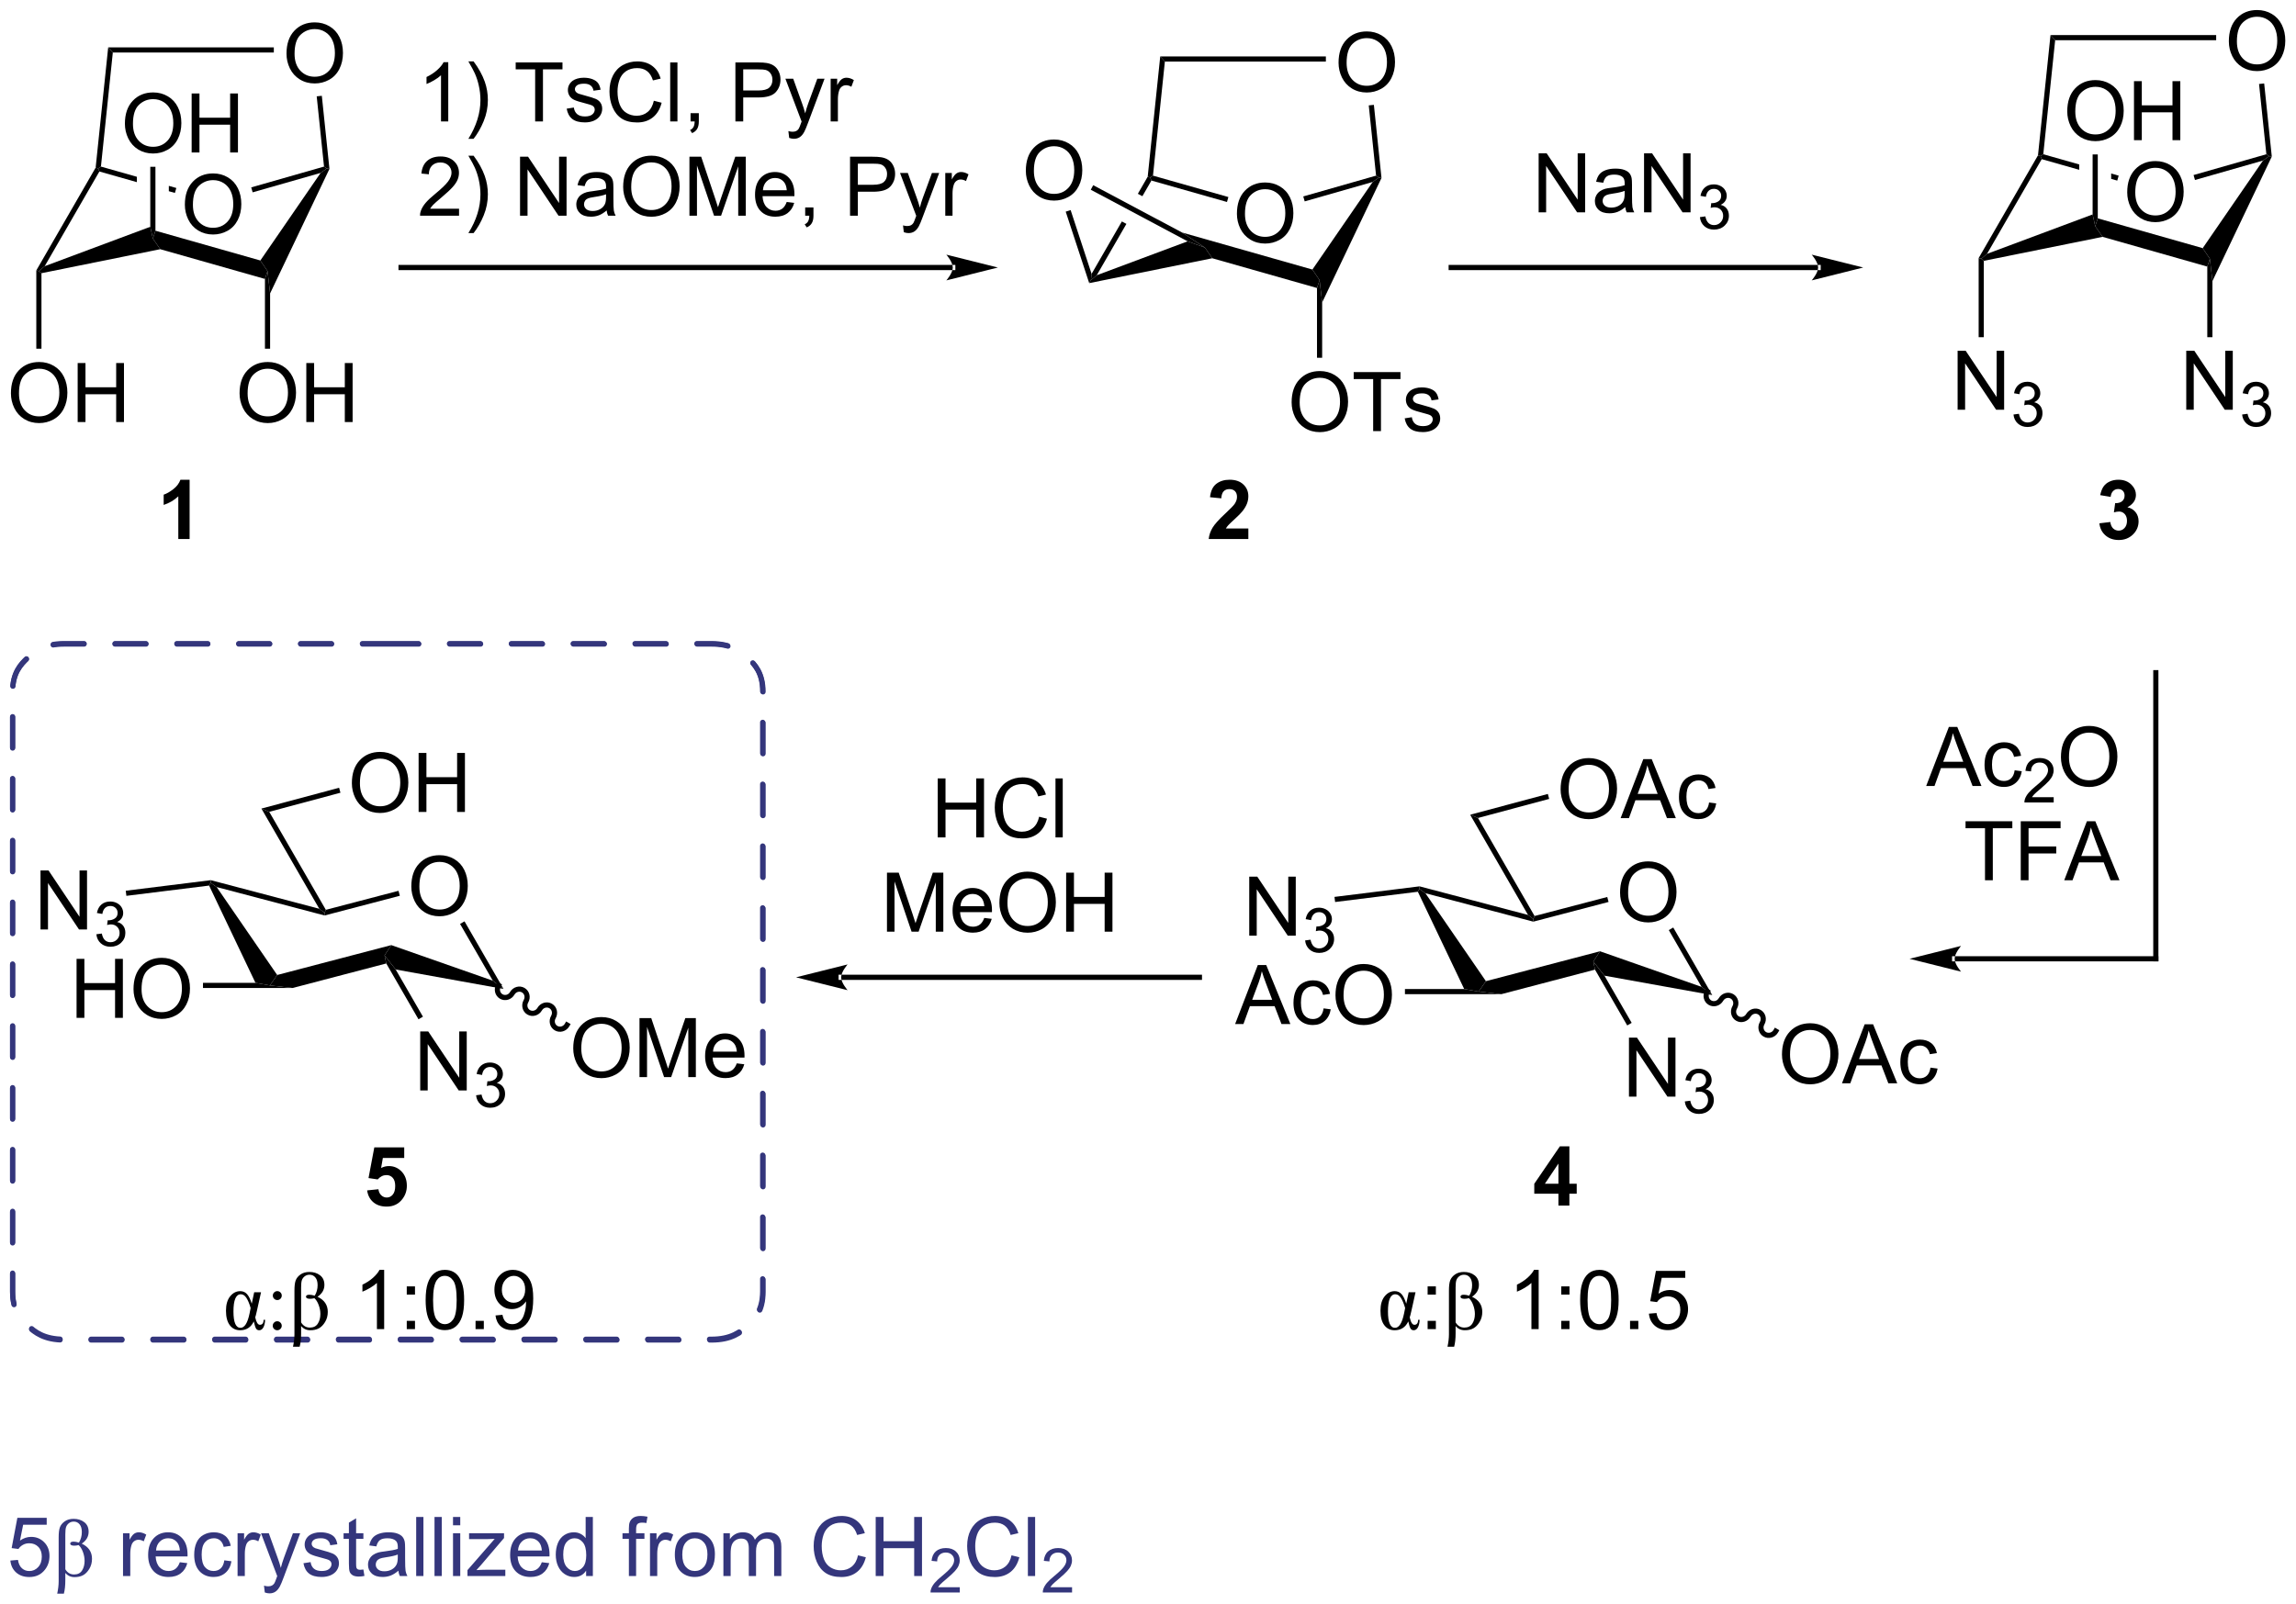 <?xml version="1.0" encoding="UTF-8"?>
<!DOCTYPE svg PUBLIC '-//W3C//DTD SVG 1.0//EN'
          'http://www.w3.org/TR/2001/REC-SVG-20010904/DTD/svg10.dtd'>
<svg stroke-dasharray="none" shape-rendering="auto" xmlns="http://www.w3.org/2000/svg" font-family="'Dialog'" text-rendering="auto" width="611" fill-opacity="1" color-interpolation="auto" color-rendering="auto" preserveAspectRatio="xMidYMid meet" font-size="12px" viewBox="0 0 611 427" fill="black" xmlns:xlink="http://www.w3.org/1999/xlink" stroke="black" image-rendering="auto" stroke-miterlimit="10" stroke-linecap="square" stroke-linejoin="miter" font-style="normal" stroke-width="1" height="427" stroke-dashoffset="0" font-weight="normal" stroke-opacity="1"
><!--Generated by the Batik Graphics2D SVG Generator--><defs id="genericDefs"
  /><g
  ><defs id="defs1"
    ><clipPath clipPathUnits="userSpaceOnUse" id="clipPath1"
      ><path d="M1.159 1.611 L230.211 1.611 L230.211 161.684 L1.159 161.684 L1.159 1.611 Z"
      /></clipPath
      ><clipPath clipPathUnits="userSpaceOnUse" id="clipPath2"
      ><path d="M-0.672 38.251 L-0.672 193.873 L222.011 193.873 L222.011 38.251 Z"
      /></clipPath
    ></defs
    ><g stroke-linecap="round" transform="scale(2.667,2.667) translate(-1.159,-1.611) matrix(1.029,0,0,1.029,1.851,-37.734)" fill="rgb(52,54,124)" stroke-linejoin="round" stroke-dasharray="3" stroke="rgb(52,54,124)" stroke-width="0.5" stroke-miterlimit="3"
    ><path fill="none" d="M36.933 100.707 L68.317 100.707 C70.269 100.707 71.162 101.425 71.852 102.066 C72.543 102.706 73.317 103.534 73.317 105.346 L73.317 163.573 C73.317 165.385 72.543 166.213 71.852 166.853 C71.162 167.494 70.269 168.212 68.317 168.212 L5.55 168.212 C3.597 168.212 2.705 167.494 2.014 166.853 C1.324 166.213 0.55 165.385 0.55 163.573 L0.55 105.346 C0.55 103.534 1.324 102.706 2.014 102.066 C2.705 101.425 3.597 100.707 5.55 100.707 Z" clip-path="url(#clipPath2)"
    /></g
    ><g stroke-linecap="round" transform="matrix(2.743,0,0,2.743,1.844,-104.92)" fill="rgb(52,54,124)" stroke-linejoin="round" stroke-dasharray="3" stroke="rgb(52,54,124)" stroke-width="0.5" stroke-miterlimit="3"
    ><path fill="none" d="M36.933 100.707 L68.317 100.707 C70.269 100.707 71.162 101.425 71.852 102.066 C72.543 102.706 73.317 103.534 73.317 105.346 L73.317 163.573 C73.317 165.385 72.543 166.213 71.852 166.853 C71.162 167.494 70.269 168.212 68.317 168.212 L5.55 168.212 C3.597 168.212 2.705 167.494 2.014 166.853 C1.324 166.213 0.55 165.385 0.55 163.573 L0.55 105.346 C0.55 103.534 1.324 102.706 2.014 102.066 C2.705 101.425 3.597 100.707 5.55 100.707 Z" clip-path="url(#clipPath2)"
    /></g
    ><g transform="matrix(2.743,0,0,2.743,1.844,-104.92)"
    ><path d="M205.702 56.921 Q205.702 55.494 206.467 54.69 Q207.233 53.882 208.444 53.882 Q209.235 53.882 209.871 54.263 Q210.509 54.64 210.842 55.317 Q211.178 55.994 211.178 56.854 Q211.178 57.726 210.827 58.413 Q210.475 59.101 209.829 59.455 Q209.186 59.809 208.439 59.809 Q207.631 59.809 206.993 59.419 Q206.358 59.026 206.03 58.351 Q205.702 57.674 205.702 56.921 ZM206.483 56.932 Q206.483 57.968 207.037 58.565 Q207.595 59.158 208.436 59.158 Q209.29 59.158 209.842 58.557 Q210.397 57.955 210.397 56.851 Q210.397 56.151 210.16 55.63 Q209.923 55.109 209.467 54.822 Q209.014 54.533 208.446 54.533 Q207.642 54.533 207.061 55.088 Q206.483 55.64 206.483 56.932 Z" stroke="none" clip-path="url(#clipPath2)"
    /></g
    ><g transform="matrix(2.743,0,0,2.743,1.844,-104.92)"
    ><path d="M197.046 53.322 L197.289 53.401 L197.408 53.695 L192.102 62.884 L191.539 63.361 L191.289 63.294 Z" stroke="none" clip-path="url(#clipPath2)"
    /></g
    ><g transform="matrix(2.743,0,0,2.743,1.844,-104.92)"
    ><path d="M191.789 63.564 L191.539 63.361 L192.102 62.884 L202.346 59.059 L202.596 60.2 L203.312 61.235 Z" stroke="none" clip-path="url(#clipPath2)"
    /></g
    ><g transform="matrix(2.743,0,0,2.743,1.844,-104.92)"
    ><path d="M203.312 61.235 L202.596 60.2 L202.846 59.44 L213.025 62.331 L213.72 63.361 L213.47 64.121 Z" stroke="none" clip-path="url(#clipPath2)"
    /></g
    ><g transform="matrix(2.743,0,0,2.743,1.844,-104.92)"
    ><path d="M213.97 65.524 L213.72 63.361 L213.025 62.331 L218.873 53.832 L219.472 53.401 L219.728 53.444 Z" stroke="none" clip-path="url(#clipPath2)"
    /></g
    ><g transform="matrix(2.743,0,0,2.743,1.844,-104.92)"
    ><path d="M219.201 53.218 L219.472 53.401 L218.873 53.832 L212.276 55.717 L212.139 55.236 Z" stroke="none" clip-path="url(#clipPath2)"
    /></g
    ><g transform="matrix(2.743,0,0,2.743,1.844,-104.92)"
    ><path d="M197.559 53.218 L197.289 53.401 L197.408 53.695 L201.046 54.728 L201.046 54.728 L201.046 54.208 L197.559 53.218 ZM204.146 55.089 L204.146 55.608 L204.736 55.776 L204.873 55.295 L204.146 55.089 Z" stroke="none" clip-path="url(#clipPath2)"
    /></g
    ><g transform="matrix(2.743,0,0,2.743,1.844,-104.92)"
    ><path d="M197.559 53.218 L197.289 53.401 L197.046 53.322 L198.261 41.651 L198.712 42.151 Z" stroke="none" clip-path="url(#clipPath2)"
    /></g
    ><g transform="matrix(2.743,0,0,2.743,1.844,-104.92)"
    ><path d="M215.562 42.262 Q215.562 40.835 216.327 40.03 Q217.093 39.223 218.304 39.223 Q219.096 39.223 219.731 39.603 Q220.369 39.981 220.702 40.658 Q221.038 41.335 221.038 42.194 Q221.038 43.067 220.687 43.754 Q220.335 44.442 219.69 44.796 Q219.046 45.15 218.299 45.15 Q217.492 45.15 216.854 44.76 Q216.218 44.366 215.89 43.692 Q215.562 43.015 215.562 42.262 ZM216.343 42.273 Q216.343 43.309 216.898 43.905 Q217.455 44.499 218.296 44.499 Q219.15 44.499 219.702 43.898 Q220.257 43.296 220.257 42.192 Q220.257 41.491 220.02 40.971 Q219.783 40.45 219.327 40.163 Q218.874 39.874 218.307 39.874 Q217.502 39.874 216.921 40.429 Q216.343 40.981 216.343 42.273 Z" stroke="none" clip-path="url(#clipPath2)"
    /></g
    ><g transform="matrix(2.743,0,0,2.743,1.844,-104.92)"
    ><path d="M219.728 53.444 L219.472 53.401 L219.201 53.218 L218.491 46.401 L218.989 46.349 Z" stroke="none" clip-path="url(#clipPath2)"
    /></g
    ><g transform="matrix(2.743,0,0,2.743,1.844,-104.92)"
    ><path d="M198.712 42.151 L198.261 41.651 L214.332 41.651 L214.332 42.151 Z" stroke="none" clip-path="url(#clipPath2)"
    /></g
    ><g transform="matrix(2.743,0,0,2.743,1.844,-104.92)"
    ><path d="M211.43 78.01 L211.43 72.284 L212.208 72.284 L215.216 76.779 L215.216 72.284 L215.943 72.284 L215.943 78.01 L215.164 78.01 L212.156 73.51 L212.156 78.01 L211.43 78.01 Z" stroke="none" clip-path="url(#clipPath2)"
    /></g
    ><g transform="matrix(2.743,0,0,2.743,1.844,-104.92)"
    ><path d="M216.85 78.476 L217.377 78.405 Q217.469 78.855 217.686 79.052 Q217.904 79.249 218.219 79.249 Q218.59 79.249 218.846 78.991 Q219.104 78.734 219.104 78.353 Q219.104 77.989 218.865 77.755 Q218.629 77.519 218.262 77.519 Q218.113 77.519 217.891 77.577 L217.949 77.114 Q218.002 77.12 218.033 77.12 Q218.371 77.12 218.641 76.945 Q218.91 76.769 218.91 76.401 Q218.91 76.112 218.713 75.923 Q218.518 75.732 218.207 75.732 Q217.899 75.732 217.694 75.925 Q217.488 76.118 217.43 76.505 L216.903 76.411 Q217 75.88 217.342 75.589 Q217.686 75.298 218.195 75.298 Q218.547 75.298 218.842 75.448 Q219.139 75.599 219.295 75.861 Q219.451 76.12 219.451 76.413 Q219.451 76.692 219.301 76.921 Q219.153 77.15 218.859 77.284 Q219.24 77.372 219.451 77.65 Q219.662 77.925 219.662 78.341 Q219.662 78.903 219.252 79.296 Q218.842 79.687 218.215 79.687 Q217.65 79.687 217.275 79.351 Q216.903 79.013 216.85 78.476 Z" stroke="none" clip-path="url(#clipPath2)"
    /></g
    ><g transform="matrix(2.743,0,0,2.743,1.844,-104.92)"
    ><path d="M213.47 64.121 L213.72 63.361 L213.97 65.524 L213.97 70.976 L213.47 70.976 Z" stroke="none" clip-path="url(#clipPath2)"
    /></g
    ><g transform="matrix(2.743,0,0,2.743,1.844,-104.92)"
    ><path d="M189.248 78.01 L189.248 72.284 L190.027 72.284 L193.034 76.779 L193.034 72.284 L193.761 72.284 L193.761 78.01 L192.982 78.01 L189.975 73.51 L189.975 78.01 L189.248 78.01 Z" stroke="none" clip-path="url(#clipPath2)"
    /></g
    ><g transform="matrix(2.743,0,0,2.743,1.844,-104.92)"
    ><path d="M194.668 78.476 L195.195 78.405 Q195.287 78.855 195.504 79.052 Q195.723 79.249 196.037 79.249 Q196.408 79.249 196.664 78.991 Q196.922 78.734 196.922 78.353 Q196.922 77.989 196.684 77.755 Q196.447 77.519 196.08 77.519 Q195.932 77.519 195.709 77.577 L195.768 77.114 Q195.82 77.12 195.851 77.12 Q196.189 77.12 196.459 76.945 Q196.728 76.769 196.728 76.401 Q196.728 76.112 196.531 75.923 Q196.336 75.732 196.025 75.732 Q195.717 75.732 195.512 75.925 Q195.307 76.118 195.248 76.505 L194.721 76.411 Q194.818 75.88 195.16 75.589 Q195.504 75.298 196.014 75.298 Q196.365 75.298 196.66 75.448 Q196.957 75.599 197.113 75.861 Q197.269 76.12 197.269 76.413 Q197.269 76.692 197.119 76.921 Q196.971 77.15 196.678 77.284 Q197.059 77.372 197.269 77.65 Q197.481 77.925 197.481 78.341 Q197.481 78.903 197.07 79.296 Q196.66 79.687 196.033 79.687 Q195.469 79.687 195.094 79.351 Q194.721 79.013 194.668 78.476 Z" stroke="none" clip-path="url(#clipPath2)"
    /></g
    ><g transform="matrix(2.743,0,0,2.743,1.844,-104.92)"
    ><path d="M191.289 63.294 L191.539 63.361 L191.789 63.564 L191.789 70.976 L191.289 70.976 Z" stroke="none" clip-path="url(#clipPath2)"
    /></g
    ><g transform="matrix(2.743,0,0,2.743,1.844,-104.92)"
    ><path d="M199.884 49.061 Q199.884 47.634 200.65 46.829 Q201.415 46.022 202.626 46.022 Q203.418 46.022 204.053 46.402 Q204.691 46.78 205.025 47.457 Q205.361 48.134 205.361 48.993 Q205.361 49.866 205.009 50.553 Q204.657 51.241 204.012 51.595 Q203.369 51.949 202.621 51.949 Q201.814 51.949 201.176 51.559 Q200.54 51.165 200.212 50.491 Q199.884 49.814 199.884 49.061 ZM200.665 49.072 Q200.665 50.108 201.22 50.704 Q201.777 51.298 202.619 51.298 Q203.473 51.298 204.025 50.697 Q204.579 50.095 204.579 48.991 Q204.579 48.29 204.343 47.77 Q204.106 47.249 203.65 46.962 Q203.197 46.673 202.629 46.673 Q201.824 46.673 201.244 47.228 Q200.665 47.78 200.665 49.072 ZM206.359 51.85 L206.359 46.124 L207.117 46.124 L207.117 48.475 L210.094 48.475 L210.094 46.124 L210.852 46.124 L210.852 51.85 L210.094 51.85 L210.094 49.15 L207.117 49.15 L207.117 51.85 L206.359 51.85 Z" stroke="none" clip-path="url(#clipPath2)"
    /></g
    ><g transform="matrix(2.743,0,0,2.743,1.844,-104.92)"
    ><path d="M202.846 59.44 L202.596 60.2 L202.346 59.059 L202.346 53.239 L202.846 53.239 Z" stroke="none" clip-path="url(#clipPath2)"
    /></g
    ><g transform="matrix(2.743,0,0,2.743,1.844,-104.92)"
    ><path d="M119.329 58.998 Q119.329 57.571 120.095 56.766 Q120.86 55.959 122.071 55.959 Q122.863 55.959 123.498 56.339 Q124.136 56.717 124.47 57.394 Q124.805 58.071 124.805 58.93 Q124.805 59.802 124.454 60.49 Q124.102 61.177 123.457 61.532 Q122.813 61.886 122.066 61.886 Q121.259 61.886 120.621 61.495 Q119.985 61.102 119.657 60.427 Q119.329 59.75 119.329 58.998 ZM120.11 59.008 Q120.11 60.045 120.665 60.641 Q121.222 61.235 122.063 61.235 Q122.918 61.235 123.47 60.633 Q124.024 60.032 124.024 58.927 Q124.024 58.227 123.787 57.706 Q123.55 57.185 123.095 56.899 Q122.641 56.61 122.074 56.61 Q121.269 56.61 120.688 57.164 Q120.11 57.717 120.11 59.008 Z" stroke="none" clip-path="url(#clipPath2)"
    /></g
    ><g transform="matrix(2.743,0,0,2.743,1.844,-104.92)"
    ><path d="M110.673 55.399 L109.717 57.055 L109.717 57.055 L110.158 57.29 L110.158 57.29 L111.035 55.771 L110.916 55.478 L110.673 55.399 ZM108.166 59.741 L105.229 64.828 L105.166 65.437 L105.73 64.96 L108.608 59.976 L108.608 59.976 L108.166 59.741 Z" stroke="none" clip-path="url(#clipPath2)"
    /></g
    ><g transform="matrix(2.743,0,0,2.743,1.844,-104.92)"
    ><path d="M104.998 65.725 L105.166 65.437 L105.73 64.96 L114.549 61.668 L116.224 62.277 L116.939 63.312 Z" stroke="none" clip-path="url(#clipPath2)"
    /></g
    ><g transform="matrix(2.743,0,0,2.743,1.844,-104.92)"
    ><path d="M116.939 63.312 L116.224 62.277 L114.017 60.818 L126.652 64.408 L127.348 65.437 L127.098 66.198 Z" stroke="none" clip-path="url(#clipPath2)"
    /></g
    ><g transform="matrix(2.743,0,0,2.743,1.844,-104.92)"
    ><path d="M127.598 67.6 L127.348 65.437 L126.652 64.408 L132.5 55.909 L133.099 55.478 L133.355 55.52 Z" stroke="none" clip-path="url(#clipPath2)"
    /></g
    ><g transform="matrix(2.743,0,0,2.743,1.844,-104.92)"
    ><path d="M132.829 55.295 L133.099 55.478 L132.5 55.909 L125.904 57.793 L125.766 57.312 Z" stroke="none" clip-path="url(#clipPath2)"
    /></g
    ><g transform="matrix(2.743,0,0,2.743,1.844,-104.92)"
    ><path d="M118.5 57.371 L118.364 57.852 L111.035 55.771 L110.916 55.478 L111.186 55.294 Z" stroke="none" clip-path="url(#clipPath2)"
    /></g
    ><g transform="matrix(2.743,0,0,2.743,1.844,-104.92)"
    ><path d="M111.186 55.294 L110.916 55.478 L110.673 55.399 L111.889 43.728 L112.339 44.228 Z" stroke="none" clip-path="url(#clipPath2)"
    /></g
    ><g transform="matrix(2.743,0,0,2.743,1.844,-104.92)"
    ><path d="M129.189 44.339 Q129.189 42.911 129.955 42.107 Q130.721 41.3 131.931 41.3 Q132.723 41.3 133.359 41.68 Q133.997 42.057 134.33 42.734 Q134.666 43.411 134.666 44.271 Q134.666 45.143 134.314 45.831 Q133.963 46.518 133.317 46.872 Q132.674 47.227 131.926 47.227 Q131.119 47.227 130.481 46.836 Q129.846 46.443 129.517 45.768 Q129.189 45.091 129.189 44.339 ZM129.971 44.349 Q129.971 45.385 130.525 45.982 Q131.083 46.575 131.924 46.575 Q132.778 46.575 133.33 45.974 Q133.885 45.372 133.885 44.268 Q133.885 43.568 133.648 43.047 Q133.411 42.526 132.955 42.24 Q132.502 41.95 131.934 41.95 Q131.129 41.95 130.549 42.505 Q129.971 43.057 129.971 44.349 Z" stroke="none" clip-path="url(#clipPath2)"
    /></g
    ><g transform="matrix(2.743,0,0,2.743,1.844,-104.92)"
    ><path d="M133.355 55.52 L133.099 55.478 L132.829 55.295 L132.119 48.477 L132.616 48.425 Z" stroke="none" clip-path="url(#clipPath2)"
    /></g
    ><g transform="matrix(2.743,0,0,2.743,1.844,-104.92)"
    ><path d="M112.339 44.228 L111.889 43.728 L127.959 43.728 L127.959 44.228 Z" stroke="none" clip-path="url(#clipPath2)"
    /></g
    ><g transform="matrix(2.743,0,0,2.743,1.844,-104.92)"
    ><path d="M124.636 77.298 Q124.636 75.871 125.401 75.066 Q126.167 74.259 127.378 74.259 Q128.17 74.259 128.805 74.639 Q129.443 75.017 129.776 75.694 Q130.112 76.371 130.112 77.23 Q130.112 78.103 129.761 78.79 Q129.409 79.478 128.763 79.832 Q128.12 80.186 127.373 80.186 Q126.566 80.186 125.927 79.795 Q125.292 79.402 124.964 78.728 Q124.636 78.05 124.636 77.298 ZM125.417 77.308 Q125.417 78.345 125.972 78.941 Q126.529 79.535 127.37 79.535 Q128.224 79.535 128.776 78.933 Q129.331 78.332 129.331 77.228 Q129.331 76.527 129.094 76.006 Q128.857 75.485 128.401 75.199 Q127.948 74.91 127.381 74.91 Q126.576 74.91 125.995 75.465 Q125.417 76.017 125.417 77.308 ZM132.546 80.087 L132.546 75.035 L130.658 75.035 L130.658 74.36 L135.197 74.36 L135.197 75.035 L133.304 75.035 L133.304 80.087 L132.546 80.087 ZM135.605 78.847 L136.3 78.738 Q136.357 79.157 136.625 79.381 Q136.894 79.603 137.373 79.603 Q137.857 79.603 138.092 79.405 Q138.326 79.207 138.326 78.941 Q138.326 78.704 138.12 78.566 Q137.974 78.472 137.401 78.329 Q136.628 78.134 136.328 77.99 Q136.029 77.847 135.875 77.597 Q135.722 77.345 135.722 77.04 Q135.722 76.761 135.847 76.527 Q135.974 76.29 136.193 76.134 Q136.357 76.011 136.641 75.928 Q136.925 75.845 137.248 75.845 Q137.737 75.845 138.105 75.985 Q138.474 76.126 138.649 76.365 Q138.826 76.605 138.894 77.009 L138.206 77.103 Q138.159 76.782 137.933 76.603 Q137.709 76.423 137.3 76.423 Q136.815 76.423 136.607 76.584 Q136.401 76.743 136.401 76.957 Q136.401 77.095 136.487 77.204 Q136.573 77.316 136.756 77.392 Q136.862 77.431 137.378 77.571 Q138.123 77.769 138.417 77.897 Q138.714 78.024 138.881 78.267 Q139.05 78.509 139.05 78.868 Q139.05 79.22 138.844 79.53 Q138.638 79.84 138.25 80.011 Q137.865 80.181 137.378 80.181 Q136.568 80.181 136.144 79.845 Q135.722 79.509 135.605 78.847 Z" stroke="none" clip-path="url(#clipPath2)"
    /></g
    ><g transform="matrix(2.743,0,0,2.743,1.844,-104.92)"
    ><path d="M127.098 66.198 L127.348 65.437 L127.598 67.6 L127.598 72.967 L127.098 72.967 Z" stroke="none" clip-path="url(#clipPath2)"
    /></g
    ><g transform="matrix(2.743,0,0,2.743,1.844,-104.92)"
    ><path d="M98.851 54.828 Q98.851 53.401 99.616 52.597 Q100.382 51.789 101.593 51.789 Q102.385 51.789 103.02 52.17 Q103.658 52.547 103.991 53.224 Q104.327 53.901 104.327 54.761 Q104.327 55.633 103.976 56.321 Q103.624 57.008 102.978 57.362 Q102.335 57.717 101.588 57.717 Q100.781 57.717 100.142 57.326 Q99.507 56.933 99.179 56.258 Q98.851 55.581 98.851 54.828 ZM99.632 54.839 Q99.632 55.875 100.187 56.472 Q100.744 57.065 101.585 57.065 Q102.439 57.065 102.991 56.464 Q103.546 55.862 103.546 54.758 Q103.546 54.058 103.309 53.537 Q103.072 53.016 102.616 52.73 Q102.163 52.44 101.596 52.44 Q100.791 52.44 100.21 52.995 Q99.632 53.547 99.632 54.839 Z" stroke="none" clip-path="url(#clipPath2)"
    /></g
    ><g transform="matrix(2.743,0,0,2.743,1.844,-104.92)"
    ><path d="M105.229 64.828 L105.166 65.437 L104.998 65.725 L102.719 58.79 L103.195 58.634 Z" stroke="none" clip-path="url(#clipPath2)"
    /></g
    ><g transform="matrix(2.743,0,0,2.743,1.844,-104.92)"
    ><path d="M105.151 56.662 L105.386 56.221 L114.017 60.818 L116.224 62.277 L114.549 61.668 Z" stroke="none" clip-path="url(#clipPath2)"
    /></g
    ><g transform="matrix(2.743,0,0,2.743,1.844,-104.92)"
    ><path d="M17.263 58.119 Q17.263 56.692 18.029 55.888 Q18.794 55.08 20.005 55.08 Q20.797 55.08 21.432 55.46 Q22.07 55.838 22.404 56.515 Q22.739 57.192 22.739 58.051 Q22.739 58.924 22.388 59.611 Q22.036 60.299 21.39 60.653 Q20.747 61.007 20 61.007 Q19.193 61.007 18.555 60.617 Q17.919 60.223 17.591 59.549 Q17.263 58.872 17.263 58.119 ZM18.044 58.13 Q18.044 59.166 18.599 59.763 Q19.156 60.356 19.997 60.356 Q20.852 60.356 21.404 59.755 Q21.958 59.153 21.958 58.049 Q21.958 57.348 21.721 56.828 Q21.484 56.307 21.029 56.02 Q20.575 55.731 20.008 55.731 Q19.203 55.731 18.622 56.286 Q18.044 56.838 18.044 58.13 Z" stroke="none" clip-path="url(#clipPath2)"
    /></g
    ><g transform="matrix(2.743,0,0,2.743,1.844,-104.92)"
    ><path d="M8.607 54.52 L8.85 54.599 L8.969 54.893 L3.664 64.082 L3.1 64.558 L2.85 64.491 Z" stroke="none" clip-path="url(#clipPath2)"
    /></g
    ><g transform="matrix(2.743,0,0,2.743,1.844,-104.92)"
    ><path d="M3.35 64.762 L3.1 64.558 L3.664 64.082 L13.908 60.257 L14.158 61.398 L14.873 62.433 Z" stroke="none" clip-path="url(#clipPath2)"
    /></g
    ><g transform="matrix(2.743,0,0,2.743,1.844,-104.92)"
    ><path d="M14.873 62.433 L14.158 61.398 L14.408 60.638 L24.586 63.529 L25.282 64.558 L25.032 65.319 Z" stroke="none" clip-path="url(#clipPath2)"
    /></g
    ><g transform="matrix(2.743,0,0,2.743,1.844,-104.92)"
    ><path d="M25.532 66.722 L25.282 64.558 L24.586 63.529 L30.434 55.03 L31.033 54.599 L31.289 54.642 Z" stroke="none" clip-path="url(#clipPath2)"
    /></g
    ><g transform="matrix(2.743,0,0,2.743,1.844,-104.92)"
    ><path d="M30.763 54.416 L31.033 54.599 L30.434 55.03 L23.838 56.915 L23.701 56.434 Z" stroke="none" clip-path="url(#clipPath2)"
    /></g
    ><g transform="matrix(2.743,0,0,2.743,1.844,-104.92)"
    ><path d="M9.12 54.416 L8.85 54.599 L8.969 54.893 L12.607 55.926 L12.607 55.926 L12.607 55.406 L12.607 55.406 L9.12 54.416 ZM15.707 56.287 L15.707 56.806 L15.707 56.806 L16.297 56.974 L16.434 56.493 L15.707 56.287 Z" stroke="none" clip-path="url(#clipPath2)"
    /></g
    ><g transform="matrix(2.743,0,0,2.743,1.844,-104.92)"
    ><path d="M9.12 54.416 L8.85 54.599 L8.607 54.52 L9.823 42.849 L10.273 43.349 Z" stroke="none" clip-path="url(#clipPath2)"
    /></g
    ><g transform="matrix(2.743,0,0,2.743,1.844,-104.92)"
    ><path d="M27.123 43.46 Q27.123 42.033 27.889 41.228 Q28.655 40.421 29.866 40.421 Q30.657 40.421 31.293 40.801 Q31.931 41.179 32.264 41.856 Q32.6 42.533 32.6 43.392 Q32.6 44.265 32.248 44.952 Q31.897 45.64 31.251 45.994 Q30.608 46.348 29.86 46.348 Q29.053 46.348 28.415 45.957 Q27.78 45.564 27.451 44.89 Q27.123 44.213 27.123 43.46 ZM27.905 43.471 Q27.905 44.507 28.459 45.103 Q29.017 45.697 29.858 45.697 Q30.712 45.697 31.264 45.096 Q31.819 44.494 31.819 43.39 Q31.819 42.689 31.582 42.168 Q31.345 41.648 30.889 41.361 Q30.436 41.072 29.868 41.072 Q29.063 41.072 28.483 41.627 Q27.905 42.179 27.905 43.471 Z" stroke="none" clip-path="url(#clipPath2)"
    /></g
    ><g transform="matrix(2.743,0,0,2.743,1.844,-104.92)"
    ><path d="M31.289 54.642 L31.033 54.599 L30.763 54.416 L30.053 47.599 L30.55 47.547 Z" stroke="none" clip-path="url(#clipPath2)"
    /></g
    ><g transform="matrix(2.743,0,0,2.743,1.844,-104.92)"
    ><path d="M10.273 43.349 L9.823 42.849 L25.893 42.849 L25.893 43.349 Z" stroke="none" clip-path="url(#clipPath2)"
    /></g
    ><g transform="matrix(2.743,0,0,2.743,1.844,-104.92)"
    ><path d="M22.57 76.419 Q22.57 74.992 23.335 74.188 Q24.101 73.38 25.312 73.38 Q26.104 73.38 26.739 73.76 Q27.377 74.138 27.71 74.815 Q28.047 75.492 28.047 76.352 Q28.047 77.224 27.695 77.912 Q27.343 78.599 26.698 78.953 Q26.054 79.307 25.307 79.307 Q24.5 79.307 23.862 78.917 Q23.226 78.523 22.898 77.849 Q22.57 77.172 22.57 76.419 ZM23.351 76.43 Q23.351 77.466 23.906 78.063 Q24.463 78.656 25.304 78.656 Q26.159 78.656 26.71 78.055 Q27.265 77.453 27.265 76.349 Q27.265 75.648 27.028 75.128 Q26.791 74.607 26.335 74.32 Q25.882 74.031 25.315 74.031 Q24.51 74.031 23.929 74.586 Q23.351 75.138 23.351 76.43 ZM29.045 79.208 L29.045 73.482 L29.803 73.482 L29.803 75.833 L32.78 75.833 L32.78 73.482 L33.537 73.482 L33.537 79.208 L32.78 79.208 L32.78 76.508 L29.803 76.508 L29.803 79.208 L29.045 79.208 Z" stroke="none" clip-path="url(#clipPath2)"
    /></g
    ><g transform="matrix(2.743,0,0,2.743,1.844,-104.92)"
    ><path d="M25.032 65.319 L25.282 64.558 L25.532 66.722 L25.532 72.088 L25.032 72.088 Z" stroke="none" clip-path="url(#clipPath2)"
    /></g
    ><g transform="matrix(2.743,0,0,2.743,1.844,-104.92)"
    ><path d="M0.388 76.419 Q0.388 74.992 1.154 74.188 Q1.919 73.38 3.13 73.38 Q3.922 73.38 4.557 73.76 Q5.195 74.138 5.529 74.815 Q5.865 75.492 5.865 76.352 Q5.865 77.224 5.513 77.912 Q5.162 78.599 4.516 78.953 Q3.872 79.307 3.125 79.307 Q2.318 79.307 1.68 78.917 Q1.044 78.523 0.716 77.849 Q0.388 77.172 0.388 76.419 ZM1.169 76.43 Q1.169 77.466 1.724 78.063 Q2.281 78.656 3.122 78.656 Q3.977 78.656 4.529 78.055 Q5.083 77.453 5.083 76.349 Q5.083 75.648 4.846 75.128 Q4.609 74.607 4.154 74.32 Q3.7 74.031 3.133 74.031 Q2.328 74.031 1.747 74.586 Q1.169 75.138 1.169 76.43 ZM6.863 79.208 L6.863 73.482 L7.621 73.482 L7.621 75.833 L10.598 75.833 L10.598 73.482 L11.355 73.482 L11.355 79.208 L10.598 79.208 L10.598 76.508 L7.621 76.508 L7.621 79.208 L6.863 79.208 Z" stroke="none" clip-path="url(#clipPath2)"
    /></g
    ><g transform="matrix(2.743,0,0,2.743,1.844,-104.92)"
    ><path d="M2.85 64.491 L3.1 64.558 L3.35 64.762 L3.35 72.088 L2.85 72.088 Z" stroke="none" clip-path="url(#clipPath2)"
    /></g
    ><g transform="matrix(2.743,0,0,2.743,1.844,-104.92)"
    ><path d="M11.445 50.259 Q11.445 48.832 12.211 48.027 Q12.977 47.22 14.188 47.22 Q14.979 47.22 15.615 47.6 Q16.253 47.978 16.586 48.655 Q16.922 49.332 16.922 50.191 Q16.922 51.064 16.57 51.751 Q16.219 52.439 15.573 52.793 Q14.93 53.147 14.182 53.147 Q13.375 53.147 12.737 52.757 Q12.102 52.363 11.774 51.689 Q11.445 51.012 11.445 50.259 ZM12.227 50.27 Q12.227 51.306 12.781 51.902 Q13.339 52.496 14.18 52.496 Q15.034 52.496 15.586 51.895 Q16.141 51.293 16.141 50.189 Q16.141 49.488 15.904 48.968 Q15.667 48.447 15.211 48.16 Q14.758 47.871 14.19 47.871 Q13.386 47.871 12.805 48.426 Q12.227 48.978 12.227 50.27 ZM17.921 53.048 L17.921 47.322 L18.679 47.322 L18.679 49.673 L21.655 49.673 L21.655 47.322 L22.413 47.322 L22.413 53.048 L21.655 53.048 L21.655 50.348 L18.679 50.348 L18.679 53.048 L17.921 53.048 Z" stroke="none" clip-path="url(#clipPath2)"
    /></g
    ><g transform="matrix(2.743,0,0,2.743,1.844,-104.92)"
    ><path d="M14.408 60.638 L14.158 61.398 L13.908 60.257 L13.908 54.437 L14.408 54.437 Z" stroke="none" clip-path="url(#clipPath2)"
    /></g
    ><g transform="matrix(2.743,0,0,2.743,1.844,-104.92)"
    ><path d="M17.723 90.555 L16.626 90.555 L16.626 86.417 Q16.025 86.98 15.207 87.251 L15.207 86.253 Q15.637 86.112 16.139 85.722 Q16.644 85.329 16.832 84.805 L17.723 84.805 L17.723 90.555 Z" stroke="none" clip-path="url(#clipPath2)"
    /></g
    ><g transform="matrix(2.743,0,0,2.743,1.844,-104.92)"
    ><path d="M150.52 155.243 L150.52 154.089 L148.177 154.089 L148.177 153.128 L150.661 149.493 L151.583 149.493 L151.583 153.125 L152.294 153.125 L152.294 154.089 L151.583 154.089 L151.583 155.243 L150.52 155.243 ZM150.52 153.125 L150.52 151.167 L149.205 153.125 L150.52 153.125 Z" stroke="none" clip-path="url(#clipPath2)"
    /></g
    ><g transform="matrix(2.743,0,0,2.743,1.844,-104.92)"
    ><path d="M120.437 89.534 L120.437 90.555 L116.591 90.555 Q116.653 89.977 116.966 89.459 Q117.278 88.941 118.2 88.086 Q118.943 87.394 119.109 87.149 Q119.336 86.808 119.336 86.477 Q119.336 86.11 119.138 85.912 Q118.943 85.714 118.594 85.714 Q118.25 85.714 118.047 85.922 Q117.844 86.128 117.812 86.61 L116.719 86.501 Q116.818 85.594 117.333 85.201 Q117.849 84.805 118.622 84.805 Q119.469 84.805 119.953 85.263 Q120.437 85.719 120.437 86.399 Q120.437 86.784 120.299 87.136 Q120.161 87.485 119.859 87.868 Q119.661 88.12 119.141 88.597 Q118.622 89.073 118.482 89.23 Q118.344 89.386 118.258 89.534 L120.437 89.534 Z" stroke="none" clip-path="url(#clipPath2)"
    /></g
    ><g transform="matrix(2.743,0,0,2.743,1.844,-104.92)"
    ><path d="M91.762 64.461 L91.762 64.461 L38.237 64.461 L37.987 64.461 L37.987 63.961 L38.237 63.961 L91.762 63.961 L92.012 63.961 L92.012 64.461 ZM96.137 64.211 L91.137 62.961 C91.137 62.961 91.762 63.664 91.762 64.211 C91.762 64.757 91.137 65.461 91.137 65.461 Z" stroke="none" clip-path="url(#clipPath2)"
    /></g
    ><g transform="matrix(2.743,0,0,2.743,1.844,-104.92)"
    ><path d="M175.715 64.461 L175.715 64.461 L140.117 64.461 L139.867 64.461 L139.867 63.961 L140.117 63.961 L175.715 63.961 L175.965 63.961 L175.965 64.461 ZM180.09 64.211 L175.09 62.961 C175.09 62.961 175.715 63.664 175.715 64.211 C175.715 64.757 175.09 65.461 175.09 65.461 Z" stroke="none" clip-path="url(#clipPath2)"
    /></g
    ><g transform="matrix(2.743,0,0,2.743,1.844,-104.92)"
    ><path d="M208.478 131.544 L208.478 131.544 L188.96 131.544 L188.71 131.544 L188.71 131.044 L188.96 131.044 L208.478 131.044 L208.728 131.044 L208.728 131.544 ZM184.585 131.294 L189.585 132.544 C189.585 132.544 188.96 131.841 188.96 131.294 C188.96 130.747 189.585 130.044 189.585 130.044 Z" stroke="none" clip-path="url(#clipPath2)"
    /></g
    ><g transform="matrix(2.743,0,0,2.743,1.844,-104.92)"
    ><path d="M208.228 131.294 L208.228 131.294 L208.228 103.529 L208.228 103.279 L208.728 103.279 L208.728 103.529 L208.728 131.294 L208.728 131.544 L208.228 131.544 Z" stroke="none" clip-path="url(#clipPath2)"
    /></g
    ><g transform="matrix(2.743,0,0,2.743,1.844,-104.92)"
    ><path d="M156.499 124.879 Q156.499 123.451 157.265 122.647 Q158.031 121.84 159.242 121.84 Q160.033 121.84 160.669 122.22 Q161.307 122.597 161.64 123.274 Q161.976 123.951 161.976 124.811 Q161.976 125.683 161.624 126.371 Q161.273 127.058 160.627 127.412 Q159.984 127.767 159.236 127.767 Q158.429 127.767 157.791 127.376 Q157.156 126.983 156.827 126.308 Q156.499 125.631 156.499 124.879 ZM157.281 124.889 Q157.281 125.925 157.835 126.522 Q158.393 127.115 159.234 127.115 Q160.088 127.115 160.64 126.514 Q161.195 125.912 161.195 124.808 Q161.195 124.108 160.958 123.587 Q160.721 123.066 160.265 122.78 Q159.812 122.49 159.244 122.49 Q158.439 122.49 157.859 123.045 Q157.281 123.597 157.281 124.889 Z" stroke="none" clip-path="url(#clipPath2)"
    /></g
    ><g transform="matrix(2.743,0,0,2.743,1.844,-104.92)"
    ><path d="M136.881 124.788 L137.028 124.518 L137.615 124.931 L143.486 133.465 L142.778 134.477 L141.378 134.227 Z" stroke="none" clip-path="url(#clipPath2)"
    /></g
    ><g transform="matrix(2.743,0,0,2.743,1.844,-104.92)"
    ><path d="M144.981 134.727 L142.778 134.477 L143.486 133.465 L154.554 130.565 L153.903 131.562 L154.067 132.346 Z" stroke="none" clip-path="url(#clipPath2)"
    /></g
    ><g transform="matrix(2.743,0,0,2.743,1.844,-104.92)"
    ><path d="M154.983 132.932 L153.903 131.562 L154.554 130.565 L164.407 134.019 L165.446 134.818 Z" stroke="none" clip-path="url(#clipPath2)"
    /></g
    ><g transform="matrix(2.743,0,0,2.743,1.844,-104.92)"
    ><path d="M165.446 134.818 L164.407 134.019 L161.227 128.509 L161.66 128.259 Z" stroke="none" clip-path="url(#clipPath2)"
    /></g
    ><g transform="matrix(2.743,0,0,2.743,1.844,-104.92)"
    ><path d="M155.257 125.295 L155.384 125.778 L148.085 127.69 L148.086 127.431 L148.207 127.141 Z" stroke="none" clip-path="url(#clipPath2)"
    /></g
    ><g transform="matrix(2.743,0,0,2.743,1.844,-104.92)"
    ><path d="M147.569 127.037 L148.086 127.431 L148.085 127.69 L137.615 124.931 L137.028 124.518 L137.046 124.263 Z" stroke="none" clip-path="url(#clipPath2)"
    /></g
    ><g transform="matrix(2.743,0,0,2.743,1.844,-104.92)"
    ><path d="M148.207 127.141 L148.086 127.431 L147.569 127.037 L141.956 117.315 L142.715 117.629 Z" stroke="none" clip-path="url(#clipPath2)"
    /></g
    ><g transform="matrix(2.743,0,0,2.743,1.844,-104.92)"
    ><path d="M150.732 114.856 Q150.732 113.429 151.497 112.625 Q152.263 111.817 153.474 111.817 Q154.266 111.817 154.901 112.198 Q155.539 112.575 155.872 113.252 Q156.208 113.929 156.208 114.789 Q156.208 115.661 155.857 116.349 Q155.505 117.036 154.859 117.39 Q154.216 117.744 153.469 117.744 Q152.661 117.744 152.024 117.354 Q151.388 116.96 151.06 116.286 Q150.732 115.609 150.732 114.856 ZM151.513 114.867 Q151.513 115.903 152.068 116.5 Q152.625 117.093 153.466 117.093 Q154.32 117.093 154.872 116.492 Q155.427 115.89 155.427 114.786 Q155.427 114.085 155.19 113.565 Q154.953 113.044 154.497 112.757 Q154.044 112.468 153.477 112.468 Q152.672 112.468 152.091 113.023 Q151.513 113.575 151.513 114.867 ZM156.553 117.645 L158.754 111.919 L159.572 111.919 L161.915 117.645 L161.051 117.645 L160.384 115.911 L157.988 115.911 L157.361 117.645 L156.553 117.645 ZM158.207 115.294 L160.15 115.294 L159.551 113.708 Q159.277 112.984 159.145 112.52 Q159.035 113.07 158.837 113.614 L158.207 115.294 ZM165.137 116.125 L165.829 116.216 Q165.715 116.929 165.249 117.335 Q164.783 117.739 164.103 117.739 Q163.251 117.739 162.733 117.182 Q162.215 116.625 162.215 115.585 Q162.215 114.914 162.436 114.411 Q162.66 113.906 163.116 113.656 Q163.572 113.403 164.106 113.403 Q164.783 113.403 165.212 113.744 Q165.642 114.085 165.762 114.716 L165.079 114.82 Q164.981 114.403 164.733 114.192 Q164.486 113.981 164.134 113.981 Q163.603 113.981 163.27 114.362 Q162.939 114.742 162.939 115.567 Q162.939 116.403 163.259 116.783 Q163.579 117.161 164.095 117.161 Q164.509 117.161 164.785 116.908 Q165.064 116.653 165.137 116.125 Z" stroke="none" clip-path="url(#clipPath2)"
    /></g
    ><g transform="matrix(2.743,0,0,2.743,1.844,-104.92)"
    ><path d="M142.715 117.629 L141.956 117.315 L149.493 115.295 L149.623 115.778 Z" stroke="none" clip-path="url(#clipPath2)"
    /></g
    ><g transform="matrix(2.743,0,0,2.743,1.844,-104.92)"
    ><path d="M172.208 140.588 Q172.208 139.161 172.973 138.356 Q173.739 137.549 174.95 137.549 Q175.742 137.549 176.377 137.929 Q177.015 138.306 177.348 138.984 Q177.684 139.661 177.684 140.52 Q177.684 141.392 177.333 142.08 Q176.981 142.767 176.335 143.122 Q175.692 143.476 174.945 143.476 Q174.137 143.476 173.499 143.085 Q172.864 142.692 172.536 142.017 Q172.208 141.34 172.208 140.588 ZM172.989 140.598 Q172.989 141.635 173.544 142.231 Q174.101 142.825 174.942 142.825 Q175.796 142.825 176.348 142.223 Q176.903 141.622 176.903 140.517 Q176.903 139.817 176.666 139.296 Q176.429 138.775 175.973 138.489 Q175.52 138.2 174.952 138.2 Q174.148 138.2 173.567 138.754 Q172.989 139.306 172.989 140.598 ZM178.029 143.377 L180.23 137.65 L181.048 137.65 L183.391 143.377 L182.527 143.377 L181.86 141.642 L179.464 141.642 L178.837 143.377 L178.029 143.377 ZM179.683 141.025 L181.626 141.025 L181.027 139.439 Q180.753 138.715 180.62 138.252 Q180.511 138.801 180.313 139.346 L179.683 141.025 ZM186.613 141.856 L187.305 141.947 Q187.191 142.661 186.725 143.067 Q186.258 143.471 185.579 143.471 Q184.727 143.471 184.209 142.913 Q183.691 142.356 183.691 141.317 Q183.691 140.645 183.912 140.142 Q184.136 139.637 184.592 139.387 Q185.048 139.135 185.581 139.135 Q186.258 139.135 186.688 139.476 Q187.118 139.817 187.238 140.447 L186.555 140.551 Q186.456 140.135 186.209 139.924 Q185.962 139.713 185.61 139.713 Q185.079 139.713 184.745 140.093 Q184.415 140.473 184.415 141.299 Q184.415 142.135 184.735 142.515 Q185.055 142.892 185.571 142.892 Q185.985 142.892 186.261 142.64 Q186.54 142.385 186.613 141.856 Z" stroke="none" clip-path="url(#clipPath2)"
    /></g
    ><g transform="matrix(2.743,0,0,2.743,1.844,-104.92)"
    ><path d="M165.177 134.602 L165.177 134.602 C165.02 134.873 165.111 135.199 165.351 135.337 L165.226 135.554 L165.351 135.337 C165.59 135.475 165.917 135.391 166.074 135.12 L166.291 135.245 L166.074 135.12 C166.359 134.626 166.986 134.434 167.481 134.72 L167.356 134.936 L167.481 134.72 C167.976 135.005 168.123 135.644 167.837 136.138 L167.621 136.013 L167.837 136.138 C167.681 136.409 167.771 136.735 168.011 136.873 L167.886 137.09 L168.011 136.873 C168.25 137.011 168.578 136.927 168.734 136.656 L168.951 136.781 L168.734 136.656 C169.02 136.162 169.646 135.97 170.141 136.256 L170.016 136.472 L170.141 136.256 C170.636 136.541 170.783 137.18 170.498 137.674 L170.281 137.549 L170.498 137.674 C170.341 137.945 170.432 138.271 170.671 138.409 L170.546 138.626 L170.671 138.409 C170.911 138.547 171.238 138.463 171.395 138.192 L171.52 137.975 L171.953 138.225 L171.828 138.442 C171.543 138.936 170.917 139.128 170.421 138.842 L170.421 138.842 C169.926 138.556 169.78 137.918 170.065 137.424 L170.065 137.424 C170.221 137.152 170.131 136.827 169.891 136.689 L169.891 136.689 C169.652 136.55 169.324 136.634 169.168 136.906 L169.168 136.906 C168.882 137.4 168.256 137.592 167.761 137.306 L167.761 137.306 C167.266 137.02 167.119 136.382 167.404 135.888 L167.404 135.888 C167.561 135.616 167.47 135.291 167.231 135.153 L167.231 135.153 C166.991 135.014 166.664 135.098 166.507 135.37 L166.507 135.37 C166.222 135.864 165.596 136.056 165.101 135.77 L165.101 135.77 C164.605 135.484 164.459 134.846 164.744 134.352 L164.869 134.135 L165.302 134.385 Z" stroke="none" clip-path="url(#clipPath2)"
    /></g
    ><g transform="matrix(2.743,0,0,2.743,1.844,-104.92)"
    ><path d="M157.363 144.672 L157.363 138.945 L158.141 138.945 L161.149 143.44 L161.149 138.945 L161.876 138.945 L161.876 144.672 L161.097 144.672 L158.089 140.172 L158.089 144.672 L157.363 144.672 Z" stroke="none" clip-path="url(#clipPath2)"
    /></g
    ><g transform="matrix(2.743,0,0,2.743,1.844,-104.92)"
    ><path d="M162.782 145.137 L163.31 145.066 Q163.402 145.516 163.619 145.713 Q163.837 145.91 164.152 145.91 Q164.523 145.91 164.779 145.652 Q165.036 145.394 165.036 145.014 Q165.036 144.65 164.798 144.416 Q164.562 144.18 164.195 144.18 Q164.046 144.18 163.824 144.238 L163.882 143.775 Q163.935 143.781 163.966 143.781 Q164.304 143.781 164.574 143.606 Q164.843 143.43 164.843 143.062 Q164.843 142.774 164.646 142.584 Q164.451 142.393 164.14 142.393 Q163.831 142.393 163.626 142.586 Q163.421 142.779 163.363 143.166 L162.835 143.072 Q162.933 142.541 163.275 142.25 Q163.619 141.959 164.128 141.959 Q164.48 141.959 164.775 142.109 Q165.072 142.26 165.228 142.522 Q165.384 142.781 165.384 143.074 Q165.384 143.353 165.234 143.582 Q165.085 143.811 164.792 143.945 Q165.173 144.033 165.384 144.311 Q165.595 144.586 165.595 145.002 Q165.595 145.565 165.185 145.957 Q164.775 146.348 164.148 146.348 Q163.583 146.348 163.208 146.012 Q162.835 145.674 162.782 145.137 Z" stroke="none" clip-path="url(#clipPath2)"
    /></g
    ><g transform="matrix(2.743,0,0,2.743,1.844,-104.92)"
    ><path d="M154.067 132.346 L153.903 131.562 L154.983 132.932 L157.627 137.512 L157.194 137.762 Z" stroke="none" clip-path="url(#clipPath2)"
    /></g
    ><g transform="matrix(2.743,0,0,2.743,1.844,-104.92)"
    ><path d="M119.154 137.627 L121.355 131.9 L122.173 131.9 L124.516 137.627 L123.652 137.627 L122.985 135.892 L120.589 135.892 L119.962 137.627 L119.154 137.627 ZM120.808 135.275 L122.751 135.275 L122.152 133.689 Q121.878 132.965 121.746 132.502 Q121.636 133.051 121.438 133.596 L120.808 135.275 ZM127.738 136.106 L128.43 136.197 Q128.316 136.911 127.85 137.317 Q127.384 137.721 126.704 137.721 Q125.852 137.721 125.334 137.163 Q124.816 136.606 124.816 135.567 Q124.816 134.895 125.037 134.392 Q125.261 133.887 125.717 133.637 Q126.173 133.385 126.707 133.385 Q127.384 133.385 127.813 133.726 Q128.243 134.067 128.363 134.697 L127.68 134.801 Q127.582 134.385 127.334 134.174 Q127.087 133.963 126.735 133.963 Q126.204 133.963 125.871 134.343 Q125.54 134.723 125.54 135.549 Q125.54 136.385 125.86 136.765 Q126.18 137.142 126.696 137.142 Q127.11 137.142 127.386 136.89 Q127.665 136.635 127.738 136.106 ZM128.892 134.838 Q128.892 133.411 129.657 132.606 Q130.423 131.799 131.634 131.799 Q132.425 131.799 133.061 132.179 Q133.699 132.556 134.032 133.234 Q134.368 133.911 134.368 134.77 Q134.368 135.642 134.017 136.33 Q133.665 137.017 133.019 137.372 Q132.376 137.726 131.628 137.726 Q130.821 137.726 130.183 137.335 Q129.548 136.942 129.22 136.267 Q128.892 135.59 128.892 134.838 ZM129.673 134.848 Q129.673 135.885 130.227 136.481 Q130.785 137.075 131.626 137.075 Q132.48 137.075 133.032 136.473 Q133.587 135.872 133.587 134.767 Q133.587 134.067 133.35 133.546 Q133.113 133.025 132.657 132.739 Q132.204 132.45 131.636 132.45 Q130.832 132.45 130.251 133.004 Q129.673 133.556 129.673 134.848 Z" stroke="none" clip-path="url(#clipPath2)"
    /></g
    ><g transform="matrix(2.743,0,0,2.743,1.844,-104.92)"
    ><path d="M141.378 134.227 L142.778 134.477 L144.981 134.727 L135.63 134.727 L135.63 134.227 Z" stroke="none" clip-path="url(#clipPath2)"
    /></g
    ><g transform="matrix(2.743,0,0,2.743,1.844,-104.92)"
    ><path d="M120.524 129.047 L120.524 123.32 L121.303 123.32 L124.311 127.815 L124.311 123.32 L125.037 123.32 L125.037 129.047 L124.259 129.047 L121.251 124.547 L121.251 129.047 L120.524 129.047 Z" stroke="none" clip-path="url(#clipPath2)"
    /></g
    ><g transform="matrix(2.743,0,0,2.743,1.844,-104.92)"
    ><path d="M125.944 129.512 L126.471 129.442 Q126.563 129.891 126.78 130.088 Q126.999 130.286 127.313 130.286 Q127.684 130.286 127.94 130.028 Q128.198 129.77 128.198 129.389 Q128.198 129.026 127.96 128.791 Q127.723 128.555 127.356 128.555 Q127.208 128.555 126.985 128.614 L127.044 128.151 Q127.096 128.157 127.128 128.157 Q127.466 128.157 127.735 127.981 Q128.005 127.805 128.005 127.438 Q128.005 127.149 127.807 126.959 Q127.612 126.768 127.302 126.768 Q126.993 126.768 126.788 126.961 Q126.583 127.155 126.524 127.541 L125.997 127.448 Q126.094 126.916 126.436 126.625 Q126.78 126.334 127.29 126.334 Q127.641 126.334 127.936 126.485 Q128.233 126.635 128.389 126.897 Q128.546 127.157 128.546 127.45 Q128.546 127.729 128.395 127.957 Q128.247 128.186 127.954 128.321 Q128.335 128.409 128.546 128.686 Q128.757 128.961 128.757 129.377 Q128.757 129.94 128.346 130.332 Q127.936 130.723 127.309 130.723 Q126.745 130.723 126.37 130.387 Q125.997 130.049 125.944 129.512 Z" stroke="none" clip-path="url(#clipPath2)"
    /></g
    ><g transform="matrix(2.743,0,0,2.743,1.844,-104.92)"
    ><path d="M137.046 124.263 L137.028 124.518 L136.881 124.788 L128.856 125.784 L128.794 125.288 Z" stroke="none" clip-path="url(#clipPath2)"
    /></g
    ><g transform="matrix(2.743,0,0,2.743,1.844,-104.92)"
    ><path d="M39.233 124.279 Q39.233 122.853 39.998 122.048 Q40.764 121.24 41.975 121.24 Q42.767 121.24 43.402 121.621 Q44.04 121.998 44.373 122.675 Q44.709 123.353 44.709 124.212 Q44.709 125.084 44.358 125.772 Q44.006 126.459 43.36 126.813 Q42.717 127.168 41.97 127.168 Q41.162 127.168 40.524 126.777 Q39.889 126.384 39.561 125.709 Q39.233 125.032 39.233 124.279 ZM40.014 124.29 Q40.014 125.326 40.569 125.923 Q41.126 126.516 41.967 126.516 Q42.821 126.516 43.373 125.915 Q43.928 125.313 43.928 124.209 Q43.928 123.509 43.691 122.988 Q43.454 122.467 42.998 122.181 Q42.545 121.891 41.977 121.891 Q41.173 121.891 40.592 122.446 Q40.014 122.998 40.014 124.29 Z" stroke="none" clip-path="url(#clipPath2)"
    /></g
    ><g transform="matrix(2.743,0,0,2.743,1.844,-104.92)"
    ><path d="M19.614 124.189 L19.762 123.919 L20.348 124.332 L26.219 132.866 L25.512 133.878 L24.112 133.628 Z" stroke="none" clip-path="url(#clipPath2)"
    /></g
    ><g transform="matrix(2.743,0,0,2.743,1.844,-104.92)"
    ><path d="M27.714 134.128 L25.512 133.878 L26.219 132.866 L37.287 129.966 L36.637 130.963 L36.801 131.747 Z" stroke="none" clip-path="url(#clipPath2)"
    /></g
    ><g transform="matrix(2.743,0,0,2.743,1.844,-104.92)"
    ><path d="M37.716 132.333 L36.637 130.963 L37.287 129.966 L47.141 133.42 L48.179 134.219 Z" stroke="none" clip-path="url(#clipPath2)"
    /></g
    ><g transform="matrix(2.743,0,0,2.743,1.844,-104.92)"
    ><path d="M48.179 134.219 L47.141 133.42 L43.96 127.91 L44.393 127.66 Z" stroke="none" clip-path="url(#clipPath2)"
    /></g
    ><g transform="matrix(2.743,0,0,2.743,1.844,-104.92)"
    ><path d="M37.99 124.696 L38.117 125.179 L30.819 127.091 L30.819 126.832 L30.94 126.542 Z" stroke="none" clip-path="url(#clipPath2)"
    /></g
    ><g transform="matrix(2.743,0,0,2.743,1.844,-104.92)"
    ><path d="M30.302 126.438 L30.819 126.832 L30.819 127.091 L20.348 124.332 L19.762 123.919 L19.779 123.665 Z" stroke="none" clip-path="url(#clipPath2)"
    /></g
    ><g transform="matrix(2.743,0,0,2.743,1.844,-104.92)"
    ><path d="M30.94 126.542 L30.819 126.832 L30.302 126.438 L24.689 116.716 L25.448 117.03 Z" stroke="none" clip-path="url(#clipPath2)"
    /></g
    ><g transform="matrix(2.743,0,0,2.743,1.844,-104.92)"
    ><path d="M33.465 114.257 Q33.465 112.83 34.231 112.026 Q34.996 111.218 36.207 111.218 Q36.999 111.218 37.634 111.599 Q38.272 111.976 38.606 112.653 Q38.942 113.33 38.942 114.19 Q38.942 115.062 38.59 115.749 Q38.239 116.437 37.593 116.791 Q36.95 117.145 36.202 117.145 Q35.395 117.145 34.757 116.755 Q34.121 116.362 33.793 115.687 Q33.465 115.01 33.465 114.257 ZM34.246 114.268 Q34.246 115.304 34.801 115.901 Q35.358 116.494 36.2 116.494 Q37.054 116.494 37.606 115.893 Q38.16 115.291 38.16 114.187 Q38.16 113.487 37.923 112.966 Q37.687 112.445 37.231 112.158 Q36.778 111.869 36.21 111.869 Q35.405 111.869 34.825 112.424 Q34.246 112.976 34.246 114.268 ZM39.94 117.046 L39.94 111.32 L40.698 111.32 L40.698 113.671 L43.675 113.671 L43.675 111.32 L44.433 111.32 L44.433 117.046 L43.675 117.046 L43.675 114.346 L40.698 114.346 L40.698 117.046 L39.94 117.046 Z" stroke="none" clip-path="url(#clipPath2)"
    /></g
    ><g transform="matrix(2.743,0,0,2.743,1.844,-104.92)"
    ><path d="M25.448 117.03 L24.689 116.716 L32.227 114.696 L32.356 115.179 Z" stroke="none" clip-path="url(#clipPath2)"
    /></g
    ><g transform="matrix(2.743,0,0,2.743,1.844,-104.92)"
    ><path d="M6.756 137.028 L6.756 131.301 L7.514 131.301 L7.514 133.653 L10.491 133.653 L10.491 131.301 L11.248 131.301 L11.248 137.028 L10.491 137.028 L10.491 134.327 L7.514 134.327 L7.514 137.028 L6.756 137.028 ZM12.281 134.239 Q12.281 132.812 13.047 132.007 Q13.812 131.2 15.023 131.2 Q15.815 131.2 16.45 131.58 Q17.088 131.958 17.422 132.635 Q17.758 133.312 17.758 134.171 Q17.758 135.043 17.406 135.731 Q17.054 136.418 16.409 136.773 Q15.765 137.127 15.018 137.127 Q14.211 137.127 13.573 136.736 Q12.937 136.343 12.609 135.668 Q12.281 134.991 12.281 134.239 ZM13.062 134.249 Q13.062 135.286 13.617 135.882 Q14.174 136.476 15.015 136.476 Q15.87 136.476 16.422 135.874 Q16.976 135.273 16.976 134.168 Q16.976 133.468 16.739 132.947 Q16.502 132.426 16.047 132.14 Q15.594 131.851 15.026 131.851 Q14.221 131.851 13.64 132.405 Q13.062 132.958 13.062 134.249 Z" stroke="none" clip-path="url(#clipPath2)"
    /></g
    ><g transform="matrix(2.743,0,0,2.743,1.844,-104.92)"
    ><path d="M24.112 133.628 L25.512 133.878 L27.714 134.128 L19.02 134.128 L19.02 133.628 Z" stroke="none" clip-path="url(#clipPath2)"
    /></g
    ><g transform="matrix(2.743,0,0,2.743,1.844,-104.92)"
    ><path d="M3.257 128.448 L3.257 122.721 L4.036 122.721 L7.044 127.216 L7.044 122.721 L7.771 122.721 L7.771 128.448 L6.992 128.448 L3.984 123.948 L3.984 128.448 L3.257 128.448 Z" stroke="none" clip-path="url(#clipPath2)"
    /></g
    ><g transform="matrix(2.743,0,0,2.743,1.844,-104.92)"
    ><path d="M8.677 128.913 L9.205 128.843 Q9.296 129.292 9.513 129.489 Q9.732 129.686 10.046 129.686 Q10.418 129.686 10.673 129.429 Q10.931 129.171 10.931 128.79 Q10.931 128.427 10.693 128.192 Q10.457 127.956 10.089 127.956 Q9.941 127.956 9.718 128.015 L9.777 127.552 Q9.83 127.558 9.861 127.558 Q10.199 127.558 10.468 127.382 Q10.738 127.206 10.738 126.839 Q10.738 126.55 10.541 126.36 Q10.345 126.169 10.035 126.169 Q9.726 126.169 9.521 126.362 Q9.316 126.556 9.257 126.942 L8.73 126.849 Q8.828 126.317 9.169 126.026 Q9.513 125.735 10.023 125.735 Q10.375 125.735 10.669 125.886 Q10.966 126.036 11.123 126.298 Q11.279 126.558 11.279 126.85 Q11.279 127.13 11.129 127.358 Q10.98 127.587 10.687 127.722 Q11.068 127.809 11.279 128.087 Q11.49 128.362 11.49 128.778 Q11.49 129.341 11.08 129.733 Q10.669 130.124 10.043 130.124 Q9.478 130.124 9.103 129.788 Q8.73 129.45 8.677 128.913 Z" stroke="none" clip-path="url(#clipPath2)"
    /></g
    ><g transform="matrix(2.743,0,0,2.743,1.844,-104.92)"
    ><path d="M19.779 123.665 L19.762 123.919 L19.614 124.189 L11.589 125.185 L11.527 124.689 Z" stroke="none" clip-path="url(#clipPath2)"
    /></g
    ><g transform="matrix(2.743,0,0,2.743,1.844,-104.92)"
    ><path d="M115.691 133.341 L115.691 133.341 L80.934 133.341 L80.684 133.341 L80.684 132.841 L80.934 132.841 L115.691 132.841 L115.941 132.841 L115.941 133.341 ZM76.559 133.091 L81.559 134.341 C81.559 134.341 80.934 133.638 80.934 133.091 C80.934 132.544 81.559 131.841 81.559 131.841 Z" stroke="none" clip-path="url(#clipPath2)"
    /></g
    ><g transform="matrix(2.743,0,0,2.743,1.844,-104.92)"
    ><path d="M42.816 50.035 L42.113 50.035 L42.113 45.553 Q41.858 45.796 41.447 46.038 Q41.035 46.28 40.707 46.402 L40.707 45.723 Q41.296 45.444 41.736 45.051 Q42.178 44.655 42.363 44.285 L42.816 44.285 L42.816 50.035 ZM45.273 51.72 L44.768 51.72 Q45.938 49.843 45.938 47.965 Q45.938 47.23 45.768 46.507 Q45.636 45.921 45.398 45.382 Q45.245 45.03 44.768 44.21 L45.273 44.21 Q46.008 45.191 46.359 46.178 Q46.659 47.03 46.659 47.96 Q46.659 49.014 46.255 50.001 Q45.852 50.986 45.273 51.72 ZM51.246 50.035 L51.246 44.983 L49.358 44.983 L49.358 44.309 L53.897 44.309 L53.897 44.983 L52.004 44.983 L52.004 50.035 L51.246 50.035 ZM54.305 48.796 L55 48.686 Q55.057 49.105 55.326 49.33 Q55.594 49.551 56.073 49.551 Q56.557 49.551 56.792 49.353 Q57.026 49.155 57.026 48.889 Q57.026 48.652 56.82 48.514 Q56.675 48.421 56.102 48.277 Q55.328 48.082 55.029 47.939 Q54.729 47.796 54.576 47.546 Q54.422 47.293 54.422 46.988 Q54.422 46.71 54.547 46.475 Q54.675 46.238 54.893 46.082 Q55.057 45.96 55.341 45.876 Q55.625 45.793 55.948 45.793 Q56.438 45.793 56.805 45.934 Q57.175 46.074 57.349 46.314 Q57.526 46.553 57.594 46.957 L56.906 47.051 Q56.859 46.73 56.633 46.551 Q56.409 46.371 56 46.371 Q55.516 46.371 55.307 46.533 Q55.102 46.691 55.102 46.905 Q55.102 47.043 55.188 47.152 Q55.273 47.264 55.456 47.34 Q55.563 47.379 56.078 47.52 Q56.823 47.718 57.117 47.845 Q57.414 47.973 57.581 48.215 Q57.75 48.457 57.75 48.816 Q57.75 49.168 57.544 49.478 Q57.339 49.788 56.951 49.96 Q56.565 50.129 56.078 50.129 Q55.268 50.129 54.844 49.793 Q54.422 49.457 54.305 48.796 ZM62.761 48.027 L63.518 48.218 Q63.281 49.152 62.661 49.645 Q62.042 50.134 61.148 50.134 Q60.221 50.134 59.641 49.757 Q59.063 49.379 58.758 48.665 Q58.456 47.949 58.456 47.129 Q58.456 46.233 58.797 45.569 Q59.141 44.902 59.771 44.556 Q60.401 44.21 61.159 44.21 Q62.018 44.21 62.604 44.647 Q63.19 45.085 63.422 45.879 L62.675 46.053 Q62.477 45.428 62.096 45.145 Q61.719 44.858 61.143 44.858 Q60.484 44.858 60.039 45.176 Q59.596 45.491 59.417 46.025 Q59.237 46.559 59.237 47.124 Q59.237 47.855 59.451 48.4 Q59.664 48.944 60.112 49.215 Q60.563 49.483 61.086 49.483 Q61.721 49.483 62.161 49.116 Q62.604 48.749 62.761 48.027 ZM64.348 50.035 L64.348 44.309 L65.051 44.309 L65.051 50.035 L64.348 50.035 ZM66.323 50.035 L66.323 49.233 L67.125 49.233 L67.125 50.035 Q67.125 50.478 66.969 50.749 Q66.813 51.02 66.471 51.168 L66.276 50.868 Q66.5 50.77 66.604 50.58 Q66.711 50.392 66.721 50.035 L66.323 50.035 ZM70.674 50.035 L70.674 44.309 L72.836 44.309 Q73.406 44.309 73.706 44.363 Q74.128 44.434 74.412 44.632 Q74.698 44.827 74.873 45.184 Q75.047 45.538 75.047 45.965 Q75.047 46.694 74.581 47.202 Q74.117 47.707 72.901 47.707 L71.432 47.707 L71.432 50.035 L70.674 50.035 ZM71.432 47.03 L72.914 47.03 Q73.648 47.03 73.956 46.757 Q74.266 46.483 74.266 45.988 Q74.266 45.629 74.083 45.374 Q73.901 45.116 73.604 45.035 Q73.414 44.983 72.898 44.983 L71.432 44.983 L71.432 47.03 ZM75.891 51.634 L75.813 50.973 Q76.042 51.035 76.214 51.035 Q76.448 51.035 76.589 50.957 Q76.729 50.879 76.82 50.738 Q76.885 50.634 77.034 50.215 Q77.055 50.158 77.096 50.043 L75.523 45.887 L76.281 45.887 L77.143 48.288 Q77.313 48.746 77.445 49.249 Q77.565 48.764 77.734 48.303 L78.62 45.887 L79.323 45.887 L77.745 50.105 Q77.492 50.79 77.352 51.048 Q77.164 51.395 76.922 51.556 Q76.68 51.72 76.344 51.72 Q76.141 51.72 75.891 51.634 ZM79.914 50.035 L79.914 45.887 L80.547 45.887 L80.547 46.514 Q80.789 46.074 80.992 45.934 Q81.198 45.793 81.445 45.793 Q81.799 45.793 82.167 46.02 L81.924 46.671 Q81.667 46.52 81.409 46.52 Q81.18 46.52 80.995 46.658 Q80.813 46.796 80.734 47.043 Q80.617 47.418 80.617 47.863 L80.617 50.035 L79.914 50.035 Z" stroke="none" clip-path="url(#clipPath2)"
    /></g
    ><g transform="matrix(2.743,0,0,2.743,1.844,-104.92)"
    ><path d="M43.863 58.508 L43.863 59.185 L40.077 59.185 Q40.069 58.93 40.16 58.696 Q40.303 58.31 40.621 57.935 Q40.941 57.56 41.543 57.068 Q42.475 56.302 42.803 55.855 Q43.132 55.407 43.132 55.008 Q43.132 54.591 42.832 54.305 Q42.535 54.016 42.053 54.016 Q41.546 54.016 41.241 54.321 Q40.936 54.625 40.934 55.164 L40.21 55.091 Q40.285 54.282 40.77 53.86 Q41.254 53.435 42.069 53.435 Q42.895 53.435 43.374 53.894 Q43.855 54.349 43.855 55.024 Q43.855 55.367 43.715 55.701 Q43.574 56.032 43.246 56.399 Q42.921 56.766 42.163 57.407 Q41.53 57.938 41.35 58.128 Q41.171 58.318 41.053 58.508 L43.863 58.508 ZM45.273 60.87 L44.768 60.87 Q45.938 58.992 45.938 57.115 Q45.938 56.38 45.768 55.657 Q45.636 55.071 45.398 54.532 Q45.245 54.18 44.768 53.36 L45.273 53.36 Q46.008 54.341 46.359 55.328 Q46.659 56.18 46.659 57.11 Q46.659 58.164 46.255 59.151 Q45.852 60.136 45.273 60.87 ZM49.78 59.185 L49.78 53.459 L50.559 53.459 L53.566 57.953 L53.566 53.459 L54.293 53.459 L54.293 59.185 L53.514 59.185 L50.507 54.685 L50.507 59.185 L49.78 59.185 ZM58.182 58.672 Q57.792 59.005 57.43 59.144 Q57.07 59.279 56.656 59.279 Q55.971 59.279 55.604 58.946 Q55.237 58.61 55.237 58.091 Q55.237 57.787 55.375 57.534 Q55.516 57.282 55.74 57.13 Q55.964 56.977 56.245 56.899 Q56.453 56.844 56.87 56.795 Q57.721 56.693 58.125 56.552 Q58.128 56.407 58.128 56.367 Q58.128 55.938 57.93 55.763 Q57.659 55.524 57.128 55.524 Q56.633 55.524 56.396 55.698 Q56.159 55.873 56.047 56.313 L55.359 56.219 Q55.453 55.779 55.667 55.508 Q55.883 55.235 56.289 55.089 Q56.695 54.943 57.229 54.943 Q57.761 54.943 58.091 55.068 Q58.425 55.193 58.581 55.383 Q58.737 55.571 58.8 55.86 Q58.836 56.039 58.836 56.508 L58.836 57.446 Q58.836 58.427 58.88 58.688 Q58.925 58.946 59.057 59.185 L58.323 59.185 Q58.214 58.966 58.182 58.672 ZM58.125 57.102 Q57.742 57.258 56.977 57.367 Q56.542 57.43 56.362 57.508 Q56.182 57.586 56.083 57.737 Q55.987 57.888 55.987 58.071 Q55.987 58.352 56.201 58.539 Q56.414 58.727 56.823 58.727 Q57.229 58.727 57.544 58.55 Q57.862 58.373 58.011 58.063 Q58.125 57.826 58.125 57.36 L58.125 57.102 ZM59.785 56.396 Q59.785 54.969 60.551 54.164 Q61.316 53.357 62.527 53.357 Q63.319 53.357 63.955 53.737 Q64.593 54.115 64.926 54.792 Q65.262 55.469 65.262 56.328 Q65.262 57.201 64.91 57.888 Q64.559 58.576 63.913 58.93 Q63.27 59.284 62.522 59.284 Q61.715 59.284 61.077 58.894 Q60.441 58.5 60.113 57.826 Q59.785 57.149 59.785 56.396 ZM60.566 56.407 Q60.566 57.443 61.121 58.039 Q61.678 58.633 62.52 58.633 Q63.374 58.633 63.926 58.032 Q64.481 57.43 64.481 56.326 Q64.481 55.625 64.244 55.105 Q64.007 54.584 63.551 54.297 Q63.098 54.008 62.53 54.008 Q61.725 54.008 61.145 54.563 Q60.566 55.115 60.566 56.407 ZM66.214 59.185 L66.214 53.459 L67.354 53.459 L68.711 57.513 Q68.898 58.078 68.984 58.36 Q69.081 58.047 69.289 57.443 L70.659 53.459 L71.68 53.459 L71.68 59.185 L70.948 59.185 L70.948 54.391 L69.284 59.185 L68.602 59.185 L66.945 54.31 L66.945 59.185 L66.214 59.185 ZM75.651 57.849 L76.378 57.938 Q76.206 58.576 75.74 58.927 Q75.276 59.279 74.555 59.279 Q73.643 59.279 73.109 58.719 Q72.578 58.157 72.578 57.146 Q72.578 56.099 73.117 55.521 Q73.656 54.943 74.516 54.943 Q75.346 54.943 75.873 55.511 Q76.401 56.076 76.401 57.102 Q76.401 57.164 76.398 57.289 L73.305 57.289 Q73.344 57.974 73.69 58.339 Q74.039 58.701 74.557 58.701 Q74.945 58.701 75.219 58.498 Q75.492 58.295 75.651 57.849 ZM73.344 56.711 L75.659 56.711 Q75.612 56.188 75.393 55.927 Q75.057 55.521 74.523 55.521 Q74.039 55.521 73.708 55.847 Q73.378 56.17 73.344 56.711 ZM77.444 59.185 L77.444 58.383 L78.246 58.383 L78.246 59.185 Q78.246 59.628 78.09 59.899 Q77.934 60.17 77.593 60.318 L77.397 60.019 Q77.621 59.92 77.725 59.73 Q77.832 59.542 77.843 59.185 L77.444 59.185 ZM81.796 59.185 L81.796 53.459 L83.957 53.459 Q84.527 53.459 84.827 53.513 Q85.249 53.584 85.533 53.782 Q85.819 53.977 85.994 54.334 Q86.168 54.688 86.168 55.115 Q86.168 55.844 85.702 56.352 Q85.238 56.857 84.022 56.857 L82.553 56.857 L82.553 59.185 L81.796 59.185 ZM82.553 56.18 L84.035 56.18 Q84.77 56.18 85.077 55.907 Q85.387 55.633 85.387 55.138 Q85.387 54.779 85.204 54.524 Q85.022 54.266 84.725 54.185 Q84.535 54.133 84.02 54.133 L82.553 54.133 L82.553 56.18 ZM87.012 60.784 L86.934 60.123 Q87.163 60.185 87.335 60.185 Q87.569 60.185 87.71 60.107 Q87.85 60.029 87.942 59.888 Q88.007 59.784 88.155 59.365 Q88.176 59.308 88.218 59.193 L86.645 55.037 L87.402 55.037 L88.264 57.438 Q88.434 57.896 88.567 58.399 Q88.686 57.914 88.856 57.453 L89.741 55.037 L90.444 55.037 L88.866 59.255 Q88.613 59.94 88.473 60.198 Q88.285 60.545 88.043 60.706 Q87.801 60.87 87.465 60.87 Q87.262 60.87 87.012 60.784 ZM91.035 59.185 L91.035 55.037 L91.668 55.037 L91.668 55.664 Q91.91 55.224 92.113 55.084 Q92.319 54.943 92.567 54.943 Q92.921 54.943 93.288 55.17 L93.046 55.821 Q92.788 55.67 92.53 55.67 Q92.301 55.67 92.116 55.808 Q91.934 55.946 91.856 56.193 Q91.738 56.568 91.738 57.013 L91.738 59.185 L91.035 59.185 Z" stroke="none" clip-path="url(#clipPath2)"
    /></g
    ><g transform="matrix(2.743,0,0,2.743,1.844,-104.92)"
    ><path d="M148.601 58.855 L148.601 53.129 L149.379 53.129 L152.387 57.623 L152.387 53.129 L153.114 53.129 L153.114 58.855 L152.335 58.855 L149.327 54.355 L149.327 58.855 L148.601 58.855 ZM157.003 58.342 Q156.612 58.676 156.25 58.814 Q155.891 58.949 155.477 58.949 Q154.792 58.949 154.425 58.616 Q154.058 58.28 154.058 57.762 Q154.058 57.457 154.196 57.204 Q154.336 56.952 154.56 56.801 Q154.784 56.647 155.065 56.569 Q155.274 56.514 155.69 56.465 Q156.542 56.363 156.946 56.222 Q156.948 56.077 156.948 56.038 Q156.948 55.608 156.75 55.433 Q156.48 55.194 155.948 55.194 Q155.453 55.194 155.217 55.368 Q154.98 55.543 154.868 55.983 L154.18 55.889 Q154.274 55.449 154.487 55.178 Q154.703 54.905 155.11 54.759 Q155.516 54.613 156.05 54.613 Q156.581 54.613 156.912 54.738 Q157.245 54.863 157.401 55.053 Q157.558 55.241 157.62 55.53 Q157.657 55.709 157.657 56.178 L157.657 57.116 Q157.657 58.097 157.701 58.358 Q157.745 58.616 157.878 58.855 L157.144 58.855 Q157.034 58.637 157.003 58.342 ZM156.946 56.772 Q156.563 56.928 155.797 57.038 Q155.362 57.1 155.183 57.178 Q155.003 57.256 154.904 57.407 Q154.808 57.558 154.808 57.741 Q154.808 58.022 155.021 58.209 Q155.235 58.397 155.644 58.397 Q156.05 58.397 156.365 58.22 Q156.683 58.043 156.831 57.733 Q156.946 57.496 156.946 57.03 L156.946 56.772 ZM158.827 58.855 L158.827 53.129 L159.606 53.129 L162.614 57.623 L162.614 53.129 L163.34 53.129 L163.34 58.855 L162.562 58.855 L159.554 54.355 L159.554 58.855 L158.827 58.855 Z" stroke="none" clip-path="url(#clipPath2)"
    /></g
    ><g transform="matrix(2.743,0,0,2.743,1.844,-104.92)"
    ><path d="M164.247 59.321 L164.774 59.25 Q164.866 59.699 165.083 59.897 Q165.302 60.094 165.616 60.094 Q165.987 60.094 166.243 59.836 Q166.501 59.578 166.501 59.197 Q166.501 58.834 166.263 58.6 Q166.026 58.364 165.659 58.364 Q165.511 58.364 165.288 58.422 L165.347 57.959 Q165.399 57.965 165.431 57.965 Q165.769 57.965 166.038 57.789 Q166.308 57.614 166.308 57.246 Q166.308 56.957 166.11 56.768 Q165.915 56.576 165.605 56.576 Q165.296 56.576 165.091 56.77 Q164.886 56.963 164.827 57.35 L164.3 57.256 Q164.398 56.725 164.739 56.434 Q165.083 56.143 165.593 56.143 Q165.944 56.143 166.239 56.293 Q166.536 56.444 166.692 56.705 Q166.849 56.965 166.849 57.258 Q166.849 57.537 166.698 57.766 Q166.55 57.994 166.257 58.129 Q166.638 58.217 166.849 58.494 Q167.06 58.77 167.06 59.186 Q167.06 59.748 166.649 60.141 Q166.239 60.532 165.612 60.532 Q165.048 60.532 164.673 60.196 Q164.3 59.858 164.247 59.321 Z" stroke="none" clip-path="url(#clipPath2)"
    /></g
    ><g transform="matrix(2.743,0,0,2.743,1.844,-104.92)"
    ><path d="M186.198 114.523 L188.399 108.796 L189.216 108.796 L191.56 114.523 L190.696 114.523 L190.029 112.789 L187.633 112.789 L187.006 114.523 L186.198 114.523 ZM187.852 112.171 L189.795 112.171 L189.196 110.586 Q188.922 109.862 188.789 109.398 Q188.68 109.948 188.482 110.492 L187.852 112.171 ZM194.782 113.002 L195.474 113.093 Q195.36 113.807 194.894 114.213 Q194.427 114.617 193.748 114.617 Q192.896 114.617 192.378 114.06 Q191.86 113.502 191.86 112.463 Q191.86 111.791 192.081 111.289 Q192.305 110.784 192.761 110.534 Q193.216 110.281 193.75 110.281 Q194.427 110.281 194.857 110.622 Q195.287 110.963 195.407 111.593 L194.724 111.698 Q194.625 111.281 194.378 111.07 Q194.131 110.859 193.779 110.859 Q193.248 110.859 192.914 111.239 Q192.584 111.62 192.584 112.445 Q192.584 113.281 192.904 113.661 Q193.224 114.039 193.74 114.039 Q194.154 114.039 194.43 113.786 Q194.709 113.531 194.782 113.002 Z" stroke="none" clip-path="url(#clipPath2)"
    /></g
    ><g transform="matrix(2.743,0,0,2.743,1.844,-104.92)"
    ><path d="M198.569 115.615 L198.569 116.123 L195.729 116.123 Q195.723 115.932 195.791 115.756 Q195.899 115.467 196.137 115.186 Q196.377 114.904 196.828 114.535 Q197.528 113.961 197.774 113.625 Q198.02 113.289 198.02 112.99 Q198.02 112.678 197.795 112.463 Q197.573 112.246 197.211 112.246 Q196.83 112.246 196.602 112.475 Q196.373 112.703 196.371 113.108 L195.828 113.053 Q195.885 112.445 196.248 112.129 Q196.612 111.811 197.223 111.811 Q197.842 111.811 198.202 112.154 Q198.563 112.496 198.563 113.002 Q198.563 113.26 198.457 113.51 Q198.352 113.758 198.106 114.033 Q197.862 114.309 197.293 114.789 Q196.819 115.188 196.684 115.33 Q196.549 115.473 196.461 115.615 L198.569 115.615 Z" stroke="none" clip-path="url(#clipPath2)"
    /></g
    ><g transform="matrix(2.743,0,0,2.743,1.844,-104.92)"
    ><path d="M199.272 111.734 Q199.272 110.307 200.038 109.502 Q200.803 108.695 202.014 108.695 Q202.806 108.695 203.441 109.075 Q204.079 109.453 204.413 110.13 Q204.749 110.807 204.749 111.666 Q204.749 112.539 204.397 113.226 Q204.046 113.914 203.4 114.268 Q202.756 114.622 202.009 114.622 Q201.202 114.622 200.564 114.231 Q199.928 113.838 199.6 113.164 Q199.272 112.487 199.272 111.734 ZM200.053 111.745 Q200.053 112.781 200.608 113.377 Q201.165 113.971 202.006 113.971 Q202.861 113.971 203.413 113.37 Q203.967 112.768 203.967 111.664 Q203.967 110.963 203.731 110.442 Q203.494 109.921 203.038 109.635 Q202.585 109.346 202.017 109.346 Q201.212 109.346 200.631 109.901 Q200.053 110.453 200.053 111.745 Z" stroke="none" clip-path="url(#clipPath2)"
    /></g
    ><g transform="matrix(2.743,0,0,2.743,1.844,-104.92)"
    ><path d="M191.905 123.673 L191.905 118.621 L190.017 118.621 L190.017 117.947 L194.556 117.947 L194.556 118.621 L192.663 118.621 L192.663 123.673 L191.905 123.673 ZM195.372 123.673 L195.372 117.947 L199.237 117.947 L199.237 118.621 L196.13 118.621 L196.13 120.394 L198.818 120.394 L198.818 121.072 L196.13 121.072 L196.13 123.673 L195.372 123.673 ZM199.59 123.673 L201.79 117.947 L202.608 117.947 L204.952 123.673 L204.087 123.673 L203.421 121.939 L201.025 121.939 L200.397 123.673 L199.59 123.673 ZM201.244 121.322 L203.186 121.322 L202.587 119.736 Q202.314 119.012 202.181 118.548 Q202.072 119.098 201.874 119.642 L201.244 121.322 Z" stroke="none" clip-path="url(#clipPath2)"
    /></g
    ><g transform="matrix(2.743,0,0,2.743,1.844,-104.92)"
    ><path d="M203.001 89.034 L204.063 88.907 Q204.113 89.313 204.334 89.529 Q204.558 89.743 204.876 89.743 Q205.214 89.743 205.446 89.485 Q205.68 89.227 205.68 88.79 Q205.68 88.376 205.457 88.133 Q205.235 87.891 204.915 87.891 Q204.704 87.891 204.41 87.972 L204.532 87.079 Q204.977 87.089 205.212 86.886 Q205.446 86.68 205.446 86.339 Q205.446 86.05 205.274 85.878 Q205.102 85.706 204.816 85.706 Q204.535 85.706 204.334 85.902 Q204.136 86.097 204.095 86.472 L203.082 86.3 Q203.188 85.782 203.399 85.472 Q203.613 85.159 203.993 84.982 Q204.376 84.805 204.847 84.805 Q205.657 84.805 206.144 85.321 Q206.548 85.743 206.548 86.274 Q206.548 87.027 205.722 87.477 Q206.214 87.581 206.509 87.948 Q206.805 88.316 206.805 88.836 Q206.805 89.589 206.253 90.123 Q205.704 90.654 204.884 90.654 Q204.105 90.654 203.592 90.206 Q203.082 89.758 203.001 89.034 Z" stroke="none" clip-path="url(#clipPath2)"
    /></g
    ><g transform="matrix(2.743,0,0,2.743,1.844,-104.92)"
    ><path d="M90.3 119.514 L90.3 113.788 L91.058 113.788 L91.058 116.139 L94.035 116.139 L94.035 113.788 L94.793 113.788 L94.793 119.514 L94.035 119.514 L94.035 116.814 L91.058 116.814 L91.058 119.514 L90.3 119.514 ZM100.14 117.507 L100.898 117.697 Q100.661 118.632 100.041 119.124 Q99.421 119.613 98.528 119.613 Q97.601 119.613 97.02 119.236 Q96.442 118.858 96.138 118.145 Q95.835 117.428 95.835 116.608 Q95.835 115.712 96.177 115.048 Q96.52 114.382 97.151 114.035 Q97.781 113.689 98.539 113.689 Q99.398 113.689 99.984 114.126 Q100.57 114.564 100.802 115.358 L100.054 115.533 Q99.856 114.908 99.476 114.624 Q99.099 114.337 98.523 114.337 Q97.864 114.337 97.419 114.655 Q96.976 114.97 96.796 115.504 Q96.617 116.038 96.617 116.603 Q96.617 117.335 96.83 117.879 Q97.044 118.423 97.492 118.694 Q97.942 118.962 98.466 118.962 Q99.101 118.962 99.541 118.595 Q99.984 118.228 100.14 117.507 ZM101.727 119.514 L101.727 113.788 L102.43 113.788 L102.43 119.514 L101.727 119.514 Z" stroke="none" clip-path="url(#clipPath2)"
    /></g
    ><g transform="matrix(2.743,0,0,2.743,1.844,-104.92)"
    ><path d="M85.378 128.664 L85.378 122.938 L86.519 122.938 L87.876 126.993 Q88.063 127.558 88.149 127.839 Q88.246 127.526 88.454 126.922 L89.824 122.938 L90.845 122.938 L90.845 128.664 L90.113 128.664 L90.113 123.87 L88.449 128.664 L87.766 128.664 L86.11 123.789 L86.11 128.664 L85.378 128.664 ZM94.816 127.329 L95.543 127.417 Q95.371 128.055 94.904 128.407 Q94.441 128.758 93.72 128.758 Q92.808 128.758 92.274 128.198 Q91.743 127.636 91.743 126.625 Q91.743 125.579 92.282 125 Q92.821 124.422 93.68 124.422 Q94.511 124.422 95.037 124.99 Q95.566 125.555 95.566 126.581 Q95.566 126.644 95.563 126.769 L92.47 126.769 Q92.509 127.454 92.855 127.818 Q93.204 128.18 93.722 128.18 Q94.11 128.18 94.384 127.977 Q94.657 127.774 94.816 127.329 ZM92.509 126.19 L94.824 126.19 Q94.777 125.667 94.558 125.407 Q94.222 125 93.688 125 Q93.204 125 92.873 125.326 Q92.543 125.649 92.509 126.19 ZM96.286 125.875 Q96.286 124.448 97.052 123.644 Q97.817 122.836 99.028 122.836 Q99.82 122.836 100.455 123.216 Q101.093 123.594 101.427 124.271 Q101.763 124.948 101.763 125.808 Q101.763 126.68 101.411 127.368 Q101.059 128.055 100.414 128.409 Q99.77 128.763 99.023 128.763 Q98.216 128.763 97.578 128.373 Q96.942 127.98 96.614 127.305 Q96.286 126.628 96.286 125.875 ZM97.067 125.886 Q97.067 126.922 97.622 127.519 Q98.179 128.112 99.02 128.112 Q99.874 128.112 100.427 127.511 Q100.981 126.909 100.981 125.805 Q100.981 125.105 100.744 124.584 Q100.507 124.063 100.052 123.776 Q99.599 123.487 99.031 123.487 Q98.226 123.487 97.645 124.042 Q97.067 124.594 97.067 125.886 ZM102.761 128.664 L102.761 122.938 L103.519 122.938 L103.519 125.289 L106.496 125.289 L106.496 122.938 L107.253 122.938 L107.253 128.664 L106.496 128.664 L106.496 125.964 L103.519 125.964 L103.519 128.664 L102.761 128.664 Z" stroke="none" clip-path="url(#clipPath2)"
    /></g
    ><g transform="matrix(2.743,0,0,2.743,1.844,-104.92)"
    ><path d="M54.941 139.989 Q54.941 138.562 55.707 137.757 Q56.472 136.95 57.683 136.95 Q58.475 136.95 59.11 137.33 Q59.748 137.708 60.082 138.385 Q60.418 139.062 60.418 139.921 Q60.418 140.793 60.066 141.481 Q59.715 142.168 59.069 142.523 Q58.425 142.877 57.678 142.877 Q56.871 142.877 56.233 142.486 Q55.597 142.093 55.269 141.418 Q54.941 140.741 54.941 139.989 ZM55.722 139.999 Q55.722 141.036 56.277 141.632 Q56.834 142.226 57.675 142.226 Q58.53 142.226 59.082 141.624 Q59.636 141.023 59.636 139.918 Q59.636 139.218 59.399 138.697 Q59.162 138.176 58.707 137.89 Q58.254 137.601 57.686 137.601 Q56.881 137.601 56.3 138.155 Q55.722 138.708 55.722 139.999 ZM61.369 142.778 L61.369 137.051 L62.51 137.051 L63.867 141.106 Q64.054 141.671 64.14 141.952 Q64.237 141.64 64.445 141.036 L65.815 137.051 L66.836 137.051 L66.836 142.778 L66.104 142.778 L66.104 137.984 L64.44 142.778 L63.757 142.778 L62.101 137.903 L62.101 142.778 L61.369 142.778 ZM70.807 141.442 L71.534 141.53 Q71.362 142.168 70.895 142.52 Q70.432 142.872 69.711 142.872 Q68.799 142.872 68.265 142.312 Q67.734 141.749 67.734 140.739 Q67.734 139.692 68.273 139.114 Q68.812 138.536 69.671 138.536 Q70.502 138.536 71.028 139.103 Q71.557 139.668 71.557 140.695 Q71.557 140.757 71.554 140.882 L68.461 140.882 Q68.5 141.567 68.846 141.931 Q69.195 142.293 69.713 142.293 Q70.101 142.293 70.375 142.09 Q70.648 141.887 70.807 141.442 ZM68.5 140.304 L70.815 140.304 Q70.768 139.78 70.549 139.52 Q70.213 139.114 69.679 139.114 Q69.195 139.114 68.864 139.439 Q68.534 139.762 68.5 140.304 Z" stroke="none" clip-path="url(#clipPath2)"
    /></g
    ><g transform="matrix(2.743,0,0,2.743,1.844,-104.92)"
    ><path d="M47.91 134.003 L47.91 134.003 C47.754 134.274 47.844 134.6 48.084 134.738 L47.959 134.955 L48.084 134.738 C48.323 134.876 48.651 134.792 48.807 134.521 L49.024 134.646 L48.807 134.521 C49.093 134.027 49.719 133.835 50.214 134.121 L50.089 134.337 L50.214 134.121 C50.709 134.406 50.856 135.045 50.571 135.539 L50.354 135.414 L50.571 135.539 C50.414 135.81 50.505 136.136 50.744 136.274 L50.619 136.491 L50.744 136.274 C50.984 136.412 51.311 136.328 51.468 136.057 L51.684 136.182 L51.468 136.057 C51.753 135.563 52.379 135.371 52.874 135.657 L52.749 135.873 L52.874 135.657 C53.37 135.942 53.516 136.581 53.231 137.075 L53.015 136.95 L53.231 137.075 C53.074 137.346 53.165 137.672 53.405 137.81 L53.28 138.027 L53.405 137.81 C53.644 137.948 53.971 137.864 54.128 137.593 L54.253 137.376 L54.686 137.626 L54.561 137.843 C54.276 138.337 53.65 138.529 53.155 138.243 L53.155 138.243 C52.66 137.957 52.513 137.319 52.798 136.825 L52.798 136.825 C52.955 136.553 52.864 136.228 52.624 136.09 L52.624 136.09 C52.385 135.951 52.058 136.035 51.901 136.307 L51.901 136.307 C51.616 136.801 50.989 136.993 50.494 136.707 L50.494 136.707 C49.999 136.421 49.853 135.783 50.138 135.289 L50.138 135.289 C50.294 135.017 50.204 134.692 49.964 134.554 L49.964 134.554 C49.724 134.415 49.397 134.499 49.24 134.771 L49.24 134.771 C48.955 135.265 48.329 135.457 47.834 135.171 L47.834 135.171 C47.339 134.885 47.192 134.247 47.477 133.753 L47.602 133.536 L48.035 133.786 Z" stroke="none" clip-path="url(#clipPath2)"
    /></g
    ><g transform="matrix(2.743,0,0,2.743,1.844,-104.92)"
    ><path d="M40.096 144.073 L40.096 138.346 L40.875 138.346 L43.882 142.841 L43.882 138.346 L44.609 138.346 L44.609 144.073 L43.83 144.073 L40.822 139.573 L40.822 144.073 L40.096 144.073 Z" stroke="none" clip-path="url(#clipPath2)"
    /></g
    ><g transform="matrix(2.743,0,0,2.743,1.844,-104.92)"
    ><path d="M45.516 144.538 L46.043 144.468 Q46.135 144.917 46.352 145.114 Q46.571 145.311 46.885 145.311 Q47.256 145.311 47.512 145.054 Q47.77 144.796 47.77 144.415 Q47.77 144.052 47.532 143.817 Q47.295 143.581 46.928 143.581 Q46.779 143.581 46.557 143.639 L46.615 143.177 Q46.668 143.182 46.699 143.182 Q47.037 143.182 47.307 143.007 Q47.576 142.831 47.576 142.464 Q47.576 142.175 47.379 141.985 Q47.184 141.794 46.873 141.794 Q46.565 141.794 46.36 141.987 Q46.154 142.18 46.096 142.567 L45.569 142.473 Q45.666 141.942 46.008 141.651 Q46.352 141.36 46.862 141.36 Q47.213 141.36 47.508 141.511 Q47.805 141.661 47.961 141.923 Q48.117 142.182 48.117 142.475 Q48.117 142.755 47.967 142.983 Q47.819 143.212 47.526 143.346 Q47.907 143.434 48.117 143.712 Q48.328 143.987 48.328 144.403 Q48.328 144.966 47.918 145.358 Q47.508 145.749 46.881 145.749 Q46.317 145.749 45.942 145.413 Q45.569 145.075 45.516 144.538 Z" stroke="none" clip-path="url(#clipPath2)"
    /></g
    ><g transform="matrix(2.743,0,0,2.743,1.844,-104.92)"
    ><path d="M36.801 131.747 L36.637 130.963 L37.716 132.333 L40.361 136.913 L39.927 137.163 Z" stroke="none" clip-path="url(#clipPath2)"
    /></g
    ><g transform="matrix(2.743,0,0,2.743,1.844,-104.92)"
    ><path d="M34.947 153.769 L36.041 153.657 Q36.088 154.027 36.317 154.245 Q36.549 154.462 36.848 154.462 Q37.192 154.462 37.429 154.183 Q37.669 153.902 37.669 153.339 Q37.669 152.813 37.431 152.55 Q37.197 152.284 36.817 152.284 Q36.346 152.284 35.971 152.704 L35.08 152.573 L35.642 149.594 L38.544 149.594 L38.544 150.62 L36.473 150.62 L36.301 151.594 Q36.669 151.409 37.051 151.409 Q37.783 151.409 38.291 151.941 Q38.799 152.472 38.799 153.321 Q38.799 154.027 38.387 154.581 Q37.83 155.342 36.838 155.342 Q36.044 155.342 35.544 154.915 Q35.044 154.488 34.947 153.769 Z" stroke="none" clip-path="url(#clipPath2)"
    /></g
    ><g transform="matrix(2.743,0,0,2.743,1.844,-104.92)"
    ><path d="M23.988 163.653 L24.652 163.653 L24.251 165.461 Q24.134 165.976 24.089 166.093 Q24.245 166.812 24.542 166.812 Q24.894 166.812 24.907 166.328 L25.047 166.328 Q25.035 166.781 24.881 167.062 Q24.727 167.341 24.477 167.341 Q24.269 167.341 24.167 167.174 Q24.066 167.005 23.949 166.484 Q23.542 167.341 22.62 167.341 Q21.993 167.341 21.62 166.851 Q21.251 166.359 21.251 165.445 Q21.251 164.547 21.657 164.047 Q22.063 163.547 22.634 163.547 Q23.035 163.547 23.292 163.833 Q23.55 164.117 23.751 164.763 L23.988 163.653 ZM23.644 165.185 Q23.462 164.554 23.235 164.203 Q23.009 163.849 22.691 163.849 Q21.977 163.849 21.977 165.52 Q21.977 167.106 22.66 167.106 Q23.253 167.106 23.54 165.708 L23.644 165.185 ZM26.231 163.544 Q26.411 163.544 26.536 163.672 Q26.663 163.797 26.663 163.976 Q26.663 164.156 26.536 164.284 Q26.411 164.411 26.231 164.411 Q26.051 164.411 25.924 164.284 Q25.796 164.156 25.796 163.976 Q25.796 163.797 25.924 163.672 Q26.051 163.544 26.231 163.544 ZM26.223 166.468 Q26.406 166.468 26.533 166.599 Q26.661 166.726 26.661 166.906 Q26.661 167.086 26.531 167.213 Q26.403 167.341 26.223 167.341 Q26.044 167.341 25.916 167.213 Q25.788 167.086 25.788 166.906 Q25.788 166.726 25.916 166.599 Q26.044 166.468 26.223 166.468 ZM28.399 168.942 L27.753 168.942 Q27.894 168.284 27.894 167.747 L27.894 163.492 Q27.894 162.828 28.014 162.505 Q28.134 162.179 28.477 161.932 Q28.824 161.685 29.344 161.685 Q29.962 161.685 30.381 162.01 Q30.8 162.336 30.8 162.937 Q30.8 163.64 30.134 164.091 Q31.128 164.56 31.128 165.562 Q31.128 166.109 30.865 166.541 Q30.602 166.974 30.256 167.159 Q29.91 167.341 29.43 167.341 Q28.884 167.341 28.54 166.929 L28.54 167.659 Q28.54 168.409 28.399 168.942 ZM28.54 166.578 Q28.844 167.083 29.391 167.083 Q29.917 167.083 30.162 166.697 Q30.41 166.312 30.41 165.763 Q30.41 165.341 30.248 164.901 Q30.087 164.461 29.831 164.231 Q29.597 164.289 29.41 164.289 Q29.016 164.289 29.016 164.083 Q29.016 163.895 29.347 163.895 Q29.555 163.895 29.863 163.989 Q30.141 163.52 30.141 162.968 Q30.141 162.476 29.922 162.216 Q29.706 161.953 29.36 161.953 Q29.081 161.953 28.884 162.109 Q28.688 162.265 28.613 162.484 Q28.54 162.7 28.54 163.192 L28.54 166.578 Z" stroke="none" clip-path="url(#clipPath2)"
    /></g
    ><g transform="matrix(2.743,0,0,2.743,1.844,-104.92)"
    ><path d="M36.598 167.231 L35.895 167.231 L35.895 162.75 Q35.64 162.992 35.228 163.234 Q34.817 163.476 34.489 163.599 L34.489 162.919 Q35.078 162.64 35.518 162.247 Q35.96 161.851 36.145 161.481 L36.598 161.481 L36.598 167.231 ZM38.79 163.882 L38.79 163.083 L39.589 163.083 L39.589 163.882 L38.79 163.882 ZM38.79 167.231 L38.79 166.429 L39.589 166.429 L39.589 167.231 L38.79 167.231 ZM40.622 164.406 Q40.622 163.39 40.83 162.773 Q41.038 162.153 41.45 161.817 Q41.864 161.481 42.489 161.481 Q42.95 161.481 43.296 161.666 Q43.645 161.851 43.872 162.203 Q44.098 162.552 44.226 163.054 Q44.356 163.554 44.356 164.406 Q44.356 165.414 44.148 166.034 Q43.942 166.653 43.528 166.992 Q43.117 167.33 42.489 167.33 Q41.661 167.33 41.187 166.734 Q40.622 166.02 40.622 164.406 ZM41.343 164.406 Q41.343 165.817 41.674 166.284 Q42.005 166.75 42.489 166.75 Q42.973 166.75 43.301 166.281 Q43.632 165.812 43.632 164.406 Q43.632 162.992 43.301 162.528 Q42.973 162.062 42.481 162.062 Q41.997 162.062 41.708 162.474 Q41.343 162.997 41.343 164.406 ZM45.464 167.231 L45.464 166.429 L46.266 166.429 L46.266 167.231 L45.464 167.231 ZM47.398 165.906 L48.075 165.843 Q48.161 166.32 48.403 166.536 Q48.645 166.75 49.023 166.75 Q49.348 166.75 49.59 166.601 Q49.835 166.453 49.992 166.205 Q50.148 165.958 50.252 165.536 Q50.359 165.114 50.359 164.677 Q50.359 164.63 50.356 164.536 Q50.145 164.872 49.778 165.08 Q49.413 165.289 48.989 165.289 Q48.278 165.289 47.786 164.773 Q47.294 164.257 47.294 163.414 Q47.294 162.544 47.807 162.013 Q48.32 161.481 49.093 161.481 Q49.653 161.481 50.114 161.784 Q50.578 162.083 50.817 162.64 Q51.059 163.195 51.059 164.25 Q51.059 165.349 50.82 166 Q50.583 166.648 50.111 166.989 Q49.64 167.33 49.007 167.33 Q48.335 167.33 47.908 166.958 Q47.484 166.583 47.398 165.906 ZM50.278 163.38 Q50.278 162.773 49.955 162.419 Q49.632 162.062 49.179 162.062 Q48.71 162.062 48.361 162.445 Q48.015 162.828 48.015 163.437 Q48.015 163.984 48.346 164.328 Q48.676 164.669 49.161 164.669 Q49.648 164.669 49.963 164.328 Q50.278 163.984 50.278 163.38 Z" stroke="none" clip-path="url(#clipPath2)"
    /></g
    ><g transform="matrix(2.743,0,0,2.743,1.844,-104.92)"
    ><path d="M135.993 163.653 L136.657 163.653 L136.256 165.461 Q136.139 165.976 136.094 166.093 Q136.251 166.812 136.548 166.812 Q136.899 166.812 136.912 166.328 L137.053 166.328 Q137.04 166.781 136.886 167.062 Q136.732 167.341 136.482 167.341 Q136.274 167.341 136.173 167.174 Q136.071 167.005 135.954 166.484 Q135.548 167.341 134.626 167.341 Q133.998 167.341 133.626 166.851 Q133.256 166.359 133.256 165.445 Q133.256 164.547 133.662 164.047 Q134.068 163.547 134.639 163.547 Q135.04 163.547 135.298 163.833 Q135.555 164.117 135.756 164.763 L135.993 163.653 ZM135.649 165.185 Q135.467 164.554 135.24 164.203 Q135.014 163.849 134.696 163.849 Q133.982 163.849 133.982 165.52 Q133.982 167.106 134.665 167.106 Q135.258 167.106 135.545 165.708 L135.649 165.185 Z" stroke="none" clip-path="url(#clipPath2)"
    /></g
    ><g transform="matrix(2.743,0,0,2.743,1.844,-104.92)"
    ><path d="M137.83 163.882 L137.83 163.083 L138.63 163.083 L138.63 163.882 L137.83 163.882 ZM137.83 167.231 L137.83 166.429 L138.63 166.429 L138.63 167.231 L137.83 167.231 Z" stroke="none" clip-path="url(#clipPath2)"
    /></g
    ><g transform="matrix(2.743,0,0,2.743,1.844,-104.92)"
    ><path d="M140.404 168.942 L139.758 168.942 Q139.899 168.284 139.899 167.747 L139.899 163.492 Q139.899 162.828 140.019 162.505 Q140.139 162.179 140.482 161.932 Q140.829 161.685 141.35 161.685 Q141.967 161.685 142.386 162.01 Q142.805 162.336 142.805 162.937 Q142.805 163.64 142.139 164.091 Q143.133 164.56 143.133 165.562 Q143.133 166.109 142.87 166.541 Q142.607 166.974 142.261 167.159 Q141.915 167.341 141.435 167.341 Q140.889 167.341 140.545 166.929 L140.545 167.659 Q140.545 168.409 140.404 168.942 ZM140.545 166.578 Q140.85 167.083 141.396 167.083 Q141.923 167.083 142.167 166.697 Q142.415 166.312 142.415 165.763 Q142.415 165.341 142.253 164.901 Q142.092 164.461 141.837 164.231 Q141.602 164.289 141.415 164.289 Q141.021 164.289 141.021 164.083 Q141.021 163.895 141.352 163.895 Q141.56 163.895 141.868 163.989 Q142.146 163.52 142.146 162.968 Q142.146 162.476 141.928 162.216 Q141.712 161.953 141.365 161.953 Q141.087 161.953 140.889 162.109 Q140.693 162.265 140.618 162.484 Q140.545 162.7 140.545 163.192 L140.545 166.578 Z" stroke="none" clip-path="url(#clipPath2)"
    /></g
    ><g transform="matrix(2.743,0,0,2.743,1.844,-104.92)"
    ><path d="M148.603 167.231 L147.9 167.231 L147.9 162.75 Q147.645 162.992 147.234 163.234 Q146.822 163.476 146.494 163.599 L146.494 162.919 Q147.083 162.64 147.523 162.247 Q147.965 161.851 148.15 161.481 L148.603 161.481 L148.603 167.231 ZM150.795 163.882 L150.795 163.083 L151.594 163.083 L151.594 163.882 L150.795 163.882 ZM150.795 167.231 L150.795 166.429 L151.594 166.429 L151.594 167.231 L150.795 167.231 ZM152.627 164.406 Q152.627 163.39 152.835 162.773 Q153.043 162.153 153.455 161.817 Q153.869 161.481 154.494 161.481 Q154.955 161.481 155.301 161.666 Q155.65 161.851 155.877 162.203 Q156.103 162.552 156.231 163.054 Q156.361 163.554 156.361 164.406 Q156.361 165.414 156.153 166.034 Q155.947 166.653 155.533 166.992 Q155.122 167.33 154.494 167.33 Q153.666 167.33 153.192 166.734 Q152.627 166.02 152.627 164.406 ZM153.348 164.406 Q153.348 165.817 153.679 166.284 Q154.01 166.75 154.494 166.75 Q154.978 166.75 155.306 166.281 Q155.637 165.812 155.637 164.406 Q155.637 162.992 155.306 162.528 Q154.978 162.062 154.486 162.062 Q154.002 162.062 153.713 162.474 Q153.348 162.997 153.348 164.406 ZM157.469 167.231 L157.469 166.429 L158.271 166.429 L158.271 167.231 L157.469 167.231 ZM159.299 165.731 L160.036 165.669 Q160.119 166.208 160.416 166.479 Q160.715 166.75 161.137 166.75 Q161.645 166.75 161.997 166.367 Q162.348 165.984 162.348 165.351 Q162.348 164.75 162.01 164.403 Q161.674 164.054 161.127 164.054 Q160.786 164.054 160.512 164.211 Q160.239 164.364 160.083 164.609 L159.424 164.523 L159.978 161.583 L162.825 161.583 L162.825 162.255 L160.541 162.255 L160.231 163.794 Q160.747 163.435 161.314 163.435 Q162.064 163.435 162.58 163.955 Q163.096 164.474 163.096 165.289 Q163.096 166.067 162.643 166.632 Q162.09 167.33 161.137 167.33 Q160.356 167.33 159.861 166.893 Q159.369 166.453 159.299 165.731 Z" stroke="none" clip-path="url(#clipPath2)"
    /></g
    ><g fill="rgb(52,54,124)" transform="matrix(2.743,0,0,2.743,1.844,-104.92)" stroke="rgb(52,54,124)"
    ><path d="M0.333 189.69 L1.07 189.627 Q1.154 190.166 1.45 190.437 Q1.75 190.708 2.172 190.708 Q2.68 190.708 3.031 190.325 Q3.383 189.942 3.383 189.31 Q3.383 188.708 3.044 188.362 Q2.708 188.013 2.162 188.013 Q1.82 188.013 1.547 188.169 Q1.273 188.323 1.117 188.567 L0.458 188.482 L1.013 185.541 L3.859 185.541 L3.859 186.213 L1.575 186.213 L1.266 187.752 Q1.781 187.393 2.349 187.393 Q3.099 187.393 3.615 187.914 Q4.13 188.432 4.13 189.247 Q4.13 190.026 3.677 190.591 Q3.125 191.289 2.172 191.289 Q1.391 191.289 0.896 190.851 Q0.404 190.411 0.333 189.69 Z" stroke="none" clip-path="url(#clipPath2)"
    /></g
    ><g fill="rgb(52,54,124)" transform="matrix(2.743,0,0,2.743,1.844,-104.92)" stroke="rgb(52,54,124)"
    ><path d="M5.525 192.901 L4.879 192.901 Q5.019 192.242 5.019 191.705 L5.019 187.45 Q5.019 186.786 5.139 186.463 Q5.259 186.138 5.603 185.89 Q5.949 185.643 6.47 185.643 Q7.087 185.643 7.506 185.968 Q7.926 186.294 7.926 186.895 Q7.926 187.599 7.259 188.049 Q8.254 188.518 8.254 189.52 Q8.254 190.067 7.991 190.5 Q7.728 190.932 7.381 191.117 Q7.035 191.299 6.556 191.299 Q6.009 191.299 5.665 190.888 L5.665 191.617 Q5.665 192.367 5.525 192.901 ZM5.665 190.536 Q5.97 191.041 6.517 191.041 Q7.043 191.041 7.288 190.656 Q7.535 190.27 7.535 189.721 Q7.535 189.299 7.374 188.859 Q7.212 188.419 6.957 188.19 Q6.723 188.247 6.535 188.247 Q6.142 188.247 6.142 188.041 Q6.142 187.854 6.473 187.854 Q6.681 187.854 6.988 187.948 Q7.267 187.479 7.267 186.927 Q7.267 186.435 7.048 186.174 Q6.832 185.911 6.486 185.911 Q6.207 185.911 6.009 186.067 Q5.814 186.224 5.738 186.442 Q5.665 186.659 5.665 187.151 L5.665 190.536 Z" stroke="none" clip-path="url(#clipPath2)"
    /></g
    ><g fill="rgb(52,54,124)" transform="matrix(2.743,0,0,2.743,1.844,-104.92)" stroke="rgb(52,54,124)"
    ><path d="M11.263 191.19 L11.263 187.041 L11.896 187.041 L11.896 187.669 Q12.138 187.229 12.341 187.088 Q12.547 186.948 12.794 186.948 Q13.148 186.948 13.516 187.174 L13.273 187.825 Q13.016 187.674 12.758 187.674 Q12.529 187.674 12.344 187.812 Q12.161 187.95 12.083 188.198 Q11.966 188.573 11.966 189.018 L11.966 191.19 L11.263 191.19 ZM16.773 189.854 L17.5 189.942 Q17.328 190.58 16.862 190.932 Q16.398 191.284 15.677 191.284 Q14.766 191.284 14.232 190.724 Q13.7 190.161 13.7 189.151 Q13.7 188.104 14.24 187.526 Q14.779 186.948 15.638 186.948 Q16.469 186.948 16.995 187.515 Q17.523 188.08 17.523 189.107 Q17.523 189.169 17.521 189.294 L14.427 189.294 Q14.466 189.979 14.812 190.343 Q15.161 190.705 15.68 190.705 Q16.068 190.705 16.341 190.502 Q16.615 190.299 16.773 189.854 ZM14.466 188.716 L16.781 188.716 Q16.734 188.192 16.516 187.932 Q16.18 187.526 15.646 187.526 Q15.161 187.526 14.831 187.851 Q14.5 188.174 14.466 188.716 ZM21.09 189.669 L21.782 189.76 Q21.668 190.474 21.202 190.88 Q20.736 191.284 20.056 191.284 Q19.204 191.284 18.686 190.726 Q18.168 190.169 18.168 189.13 Q18.168 188.458 18.389 187.955 Q18.613 187.45 19.069 187.2 Q19.525 186.948 20.059 186.948 Q20.736 186.948 21.165 187.289 Q21.595 187.63 21.715 188.26 L21.032 188.364 Q20.934 187.948 20.686 187.737 Q20.439 187.526 20.087 187.526 Q19.556 187.526 19.223 187.906 Q18.892 188.286 18.892 189.112 Q18.892 189.948 19.212 190.328 Q19.532 190.705 20.048 190.705 Q20.462 190.705 20.738 190.453 Q21.017 190.198 21.09 189.669 ZM22.376 191.19 L22.376 187.041 L23.009 187.041 L23.009 187.669 Q23.251 187.229 23.454 187.088 Q23.66 186.948 23.907 186.948 Q24.262 186.948 24.629 187.174 L24.387 187.825 Q24.129 187.674 23.871 187.674 Q23.642 187.674 23.457 187.812 Q23.275 187.95 23.197 188.198 Q23.079 188.573 23.079 189.018 L23.079 191.19 L22.376 191.19 ZM25.017 192.789 L24.939 192.127 Q25.168 192.19 25.34 192.19 Q25.574 192.19 25.715 192.112 Q25.855 192.034 25.947 191.893 Q26.012 191.789 26.16 191.369 Q26.181 191.312 26.223 191.198 L24.65 187.041 L25.407 187.041 L26.27 189.442 Q26.439 189.901 26.572 190.403 Q26.691 189.919 26.861 189.458 L27.746 187.041 L28.449 187.041 L26.871 191.26 Q26.619 191.945 26.478 192.203 Q26.29 192.549 26.048 192.711 Q25.806 192.875 25.47 192.875 Q25.267 192.875 25.017 192.789 ZM28.767 189.95 L29.462 189.841 Q29.52 190.26 29.788 190.484 Q30.056 190.705 30.535 190.705 Q31.02 190.705 31.254 190.507 Q31.488 190.31 31.488 190.044 Q31.488 189.807 31.282 189.669 Q31.137 189.575 30.564 189.432 Q29.79 189.237 29.491 189.093 Q29.191 188.95 29.038 188.7 Q28.884 188.448 28.884 188.143 Q28.884 187.864 29.009 187.63 Q29.137 187.393 29.355 187.237 Q29.52 187.114 29.803 187.031 Q30.087 186.948 30.41 186.948 Q30.9 186.948 31.267 187.088 Q31.637 187.229 31.811 187.468 Q31.988 187.708 32.056 188.112 L31.369 188.205 Q31.322 187.885 31.095 187.705 Q30.871 187.526 30.462 187.526 Q29.978 187.526 29.77 187.687 Q29.564 187.846 29.564 188.06 Q29.564 188.198 29.65 188.307 Q29.736 188.419 29.918 188.494 Q30.025 188.534 30.54 188.674 Q31.285 188.872 31.579 189 Q31.876 189.127 32.043 189.369 Q32.212 189.612 32.212 189.971 Q32.212 190.323 32.007 190.632 Q31.801 190.942 31.413 191.114 Q31.027 191.284 30.54 191.284 Q29.73 191.284 29.306 190.948 Q28.884 190.612 28.767 189.95 ZM34.582 190.56 L34.684 191.182 Q34.387 191.244 34.152 191.244 Q33.77 191.244 33.559 191.125 Q33.348 191.002 33.262 190.804 Q33.176 190.607 33.176 189.974 L33.176 187.588 L32.66 187.588 L32.66 187.041 L33.176 187.041 L33.176 186.013 L33.876 185.591 L33.876 187.041 L34.582 187.041 L34.582 187.588 L33.876 187.588 L33.876 190.013 Q33.876 190.315 33.913 190.401 Q33.949 190.487 34.032 190.539 Q34.118 190.588 34.275 190.588 Q34.392 190.588 34.582 190.56 ZM37.977 190.677 Q37.586 191.01 37.224 191.148 Q36.865 191.284 36.45 191.284 Q35.766 191.284 35.398 190.95 Q35.031 190.614 35.031 190.096 Q35.031 189.791 35.169 189.539 Q35.31 189.286 35.534 189.135 Q35.758 188.982 36.039 188.903 Q36.247 188.849 36.664 188.799 Q37.516 188.698 37.919 188.557 Q37.922 188.411 37.922 188.372 Q37.922 187.942 37.724 187.768 Q37.453 187.528 36.922 187.528 Q36.427 187.528 36.19 187.703 Q35.953 187.877 35.841 188.317 L35.154 188.224 Q35.247 187.784 35.461 187.513 Q35.677 187.239 36.083 187.093 Q36.49 186.948 37.023 186.948 Q37.555 186.948 37.885 187.073 Q38.219 187.198 38.375 187.388 Q38.531 187.575 38.594 187.864 Q38.63 188.044 38.63 188.513 L38.63 189.45 Q38.63 190.432 38.674 190.692 Q38.719 190.95 38.852 191.19 L38.117 191.19 Q38.008 190.971 37.977 190.677 ZM37.919 189.107 Q37.536 189.263 36.771 189.372 Q36.336 189.435 36.156 189.513 Q35.977 189.591 35.878 189.742 Q35.781 189.893 35.781 190.075 Q35.781 190.357 35.995 190.544 Q36.208 190.732 36.617 190.732 Q37.023 190.732 37.339 190.554 Q37.656 190.377 37.805 190.067 Q37.919 189.83 37.919 189.364 L37.919 189.107 ZM39.704 191.19 L39.704 185.463 L40.407 185.463 L40.407 191.19 L39.704 191.19 ZM41.482 191.19 L41.482 185.463 L42.185 185.463 L42.185 191.19 L41.482 191.19 ZM43.277 186.27 L43.277 185.463 L43.98 185.463 L43.98 186.27 L43.277 186.27 ZM43.277 191.19 L43.277 187.041 L43.98 187.041 L43.98 191.19 L43.277 191.19 ZM44.68 191.19 L44.68 190.619 L47.32 187.588 Q46.872 187.612 46.529 187.612 L44.836 187.612 L44.836 187.041 L48.227 187.041 L48.227 187.505 L45.982 190.138 L45.547 190.619 Q46.021 190.583 46.435 190.583 L48.352 190.583 L48.352 191.19 L44.68 191.19 ZM51.891 189.854 L52.617 189.942 Q52.445 190.58 51.979 190.932 Q51.516 191.284 50.794 191.284 Q49.883 191.284 49.349 190.724 Q48.818 190.161 48.818 189.151 Q48.818 188.104 49.357 187.526 Q49.896 186.948 50.755 186.948 Q51.586 186.948 52.112 187.515 Q52.641 188.08 52.641 189.107 Q52.641 189.169 52.638 189.294 L49.544 189.294 Q49.583 189.979 49.93 190.343 Q50.279 190.705 50.797 190.705 Q51.185 190.705 51.458 190.502 Q51.732 190.299 51.891 189.854 ZM49.583 188.716 L51.898 188.716 Q51.852 188.192 51.633 187.932 Q51.297 187.526 50.763 187.526 Q50.279 187.526 49.948 187.851 Q49.617 188.174 49.583 188.716 ZM56.191 191.19 L56.191 190.666 Q55.798 191.284 55.032 191.284 Q54.535 191.284 54.118 191.01 Q53.704 190.737 53.475 190.247 Q53.246 189.755 53.246 189.119 Q53.246 188.497 53.452 187.992 Q53.66 187.487 54.074 187.218 Q54.488 186.948 55.001 186.948 Q55.376 186.948 55.668 187.107 Q55.962 187.263 56.145 187.518 L56.145 185.463 L56.845 185.463 L56.845 191.19 L56.191 191.19 ZM53.97 189.119 Q53.97 189.916 54.306 190.312 Q54.642 190.705 55.098 190.705 Q55.559 190.705 55.882 190.328 Q56.204 189.95 56.204 189.177 Q56.204 188.325 55.876 187.927 Q55.548 187.528 55.066 187.528 Q54.598 187.528 54.282 187.911 Q53.97 188.294 53.97 189.119 ZM60.34 191.19 L60.34 187.588 L59.72 187.588 L59.72 187.041 L60.34 187.041 L60.34 186.599 Q60.34 186.182 60.415 185.979 Q60.517 185.705 60.772 185.536 Q61.027 185.364 61.488 185.364 Q61.785 185.364 62.145 185.435 L62.04 186.049 Q61.822 186.01 61.626 186.01 Q61.306 186.01 61.173 186.148 Q61.04 186.284 61.04 186.659 L61.04 187.041 L61.848 187.041 L61.848 187.588 L61.04 187.588 L61.04 191.19 L60.34 191.19 ZM62.388 191.19 L62.388 187.041 L63.021 187.041 L63.021 187.669 Q63.263 187.229 63.466 187.088 Q63.672 186.948 63.919 186.948 Q64.273 186.948 64.641 187.174 L64.398 187.825 Q64.141 187.674 63.883 187.674 Q63.654 187.674 63.469 187.812 Q63.286 187.95 63.208 188.198 Q63.091 188.573 63.091 189.018 L63.091 191.19 L62.388 191.19 ZM64.797 189.114 Q64.797 187.963 65.438 187.409 Q65.974 186.948 66.742 186.948 Q67.599 186.948 68.141 187.507 Q68.685 188.067 68.685 189.057 Q68.685 189.857 68.443 190.317 Q68.203 190.776 67.745 191.031 Q67.286 191.284 66.742 191.284 Q65.872 191.284 65.333 190.726 Q64.797 190.166 64.797 189.114 ZM65.521 189.114 Q65.521 189.911 65.867 190.31 Q66.216 190.705 66.742 190.705 Q67.266 190.705 67.612 190.307 Q67.961 189.909 67.961 189.091 Q67.961 188.323 67.612 187.927 Q67.263 187.528 66.742 187.528 Q66.216 187.528 65.867 187.924 Q65.521 188.317 65.521 189.114 ZM69.509 191.19 L69.509 187.041 L70.137 187.041 L70.137 187.622 Q70.332 187.317 70.655 187.132 Q70.98 186.948 71.394 186.948 Q71.855 186.948 72.15 187.14 Q72.447 187.33 72.566 187.674 Q73.059 186.948 73.848 186.948 Q74.465 186.948 74.796 187.289 Q75.129 187.63 75.129 188.341 L75.129 191.19 L74.431 191.19 L74.431 188.575 Q74.431 188.153 74.361 187.968 Q74.293 187.784 74.113 187.672 Q73.934 187.557 73.691 187.557 Q73.254 187.557 72.965 187.849 Q72.676 188.138 72.676 188.778 L72.676 191.19 L71.973 191.19 L71.973 188.494 Q71.973 188.026 71.801 187.791 Q71.629 187.557 71.238 187.557 Q70.941 187.557 70.689 187.713 Q70.439 187.869 70.324 188.172 Q70.212 188.471 70.212 189.036 L70.212 191.19 L69.509 191.19 ZM82.57 189.182 L83.328 189.372 Q83.091 190.307 82.471 190.799 Q81.852 191.289 80.958 191.289 Q80.031 191.289 79.451 190.911 Q78.872 190.534 78.568 189.82 Q78.266 189.104 78.266 188.284 Q78.266 187.388 78.607 186.724 Q78.951 186.057 79.581 185.711 Q80.211 185.364 80.969 185.364 Q81.828 185.364 82.414 185.802 Q83 186.239 83.232 187.034 L82.484 187.208 Q82.286 186.583 81.906 186.299 Q81.529 186.013 80.953 186.013 Q80.294 186.013 79.849 186.33 Q79.406 186.645 79.227 187.179 Q79.047 187.713 79.047 188.278 Q79.047 189.01 79.26 189.554 Q79.474 190.099 79.922 190.369 Q80.372 190.638 80.896 190.638 Q81.531 190.638 81.971 190.27 Q82.414 189.903 82.57 189.182 ZM84.285 191.19 L84.285 185.463 L85.043 185.463 L85.043 187.815 L88.019 187.815 L88.019 185.463 L88.777 185.463 L88.777 191.19 L88.019 191.19 L88.019 188.489 L85.043 188.489 L85.043 191.19 L84.285 191.19 Z" stroke="none" clip-path="url(#clipPath2)"
    /></g
    ><g fill="rgb(52,54,124)" transform="matrix(2.743,0,0,2.743,1.844,-104.92)" stroke="rgb(52,54,124)"
    ><path d="M92.443 192.282 L92.443 192.79 L89.603 192.79 Q89.598 192.598 89.666 192.423 Q89.773 192.133 90.012 191.852 Q90.252 191.571 90.703 191.202 Q91.402 190.628 91.648 190.292 Q91.895 189.956 91.895 189.657 Q91.895 189.345 91.67 189.13 Q91.447 188.913 91.086 188.913 Q90.705 188.913 90.477 189.141 Q90.248 189.37 90.246 189.774 L89.703 189.72 Q89.76 189.112 90.123 188.796 Q90.486 188.477 91.098 188.477 Q91.717 188.477 92.076 188.821 Q92.438 189.163 92.438 189.669 Q92.438 189.927 92.332 190.177 Q92.227 190.425 91.981 190.7 Q91.736 190.975 91.168 191.456 Q90.693 191.854 90.559 191.997 Q90.424 192.139 90.336 192.282 L92.443 192.282 Z" stroke="none" clip-path="url(#clipPath2)"
    /></g
    ><g fill="rgb(52,54,124)" transform="matrix(2.743,0,0,2.743,1.844,-104.92)" stroke="rgb(52,54,124)"
    ><path d="M97.462 189.182 L98.22 189.372 Q97.983 190.307 97.363 190.799 Q96.743 191.289 95.85 191.289 Q94.923 191.289 94.342 190.911 Q93.764 190.534 93.459 189.82 Q93.157 189.104 93.157 188.284 Q93.157 187.388 93.498 186.724 Q93.842 186.057 94.472 185.711 Q95.103 185.364 95.86 185.364 Q96.72 185.364 97.306 185.802 Q97.892 186.239 98.123 187.034 L97.376 187.208 Q97.178 186.583 96.798 186.299 Q96.42 186.013 95.845 186.013 Q95.186 186.013 94.741 186.33 Q94.298 186.645 94.118 187.179 Q93.939 187.713 93.939 188.278 Q93.939 189.01 94.152 189.554 Q94.366 190.099 94.814 190.369 Q95.264 190.638 95.787 190.638 Q96.423 190.638 96.863 190.27 Q97.306 189.903 97.462 189.182 ZM99.049 191.19 L99.049 185.463 L99.752 185.463 L99.752 191.19 L99.049 191.19 Z" stroke="none" clip-path="url(#clipPath2)"
    /></g
    ><g fill="rgb(52,54,124)" transform="matrix(2.743,0,0,2.743,1.844,-104.92)" stroke="rgb(52,54,124)"
    ><path d="M103.335 192.282 L103.335 192.79 L100.495 192.79 Q100.489 192.598 100.558 192.423 Q100.665 192.133 100.903 191.852 Q101.144 191.571 101.595 191.202 Q102.294 190.628 102.54 190.292 Q102.786 189.956 102.786 189.657 Q102.786 189.345 102.561 189.13 Q102.339 188.913 101.978 188.913 Q101.597 188.913 101.368 189.141 Q101.14 189.37 101.138 189.774 L100.595 189.72 Q100.651 189.112 101.015 188.796 Q101.378 188.477 101.989 188.477 Q102.608 188.477 102.968 188.821 Q103.329 189.163 103.329 189.669 Q103.329 189.927 103.224 190.177 Q103.118 190.425 102.872 190.7 Q102.628 190.975 102.06 191.456 Q101.585 191.854 101.45 191.997 Q101.316 192.139 101.228 192.282 L103.335 192.282 Z" stroke="none" clip-path="url(#clipPath2)"
    /></g
  ></g
></svg
>
